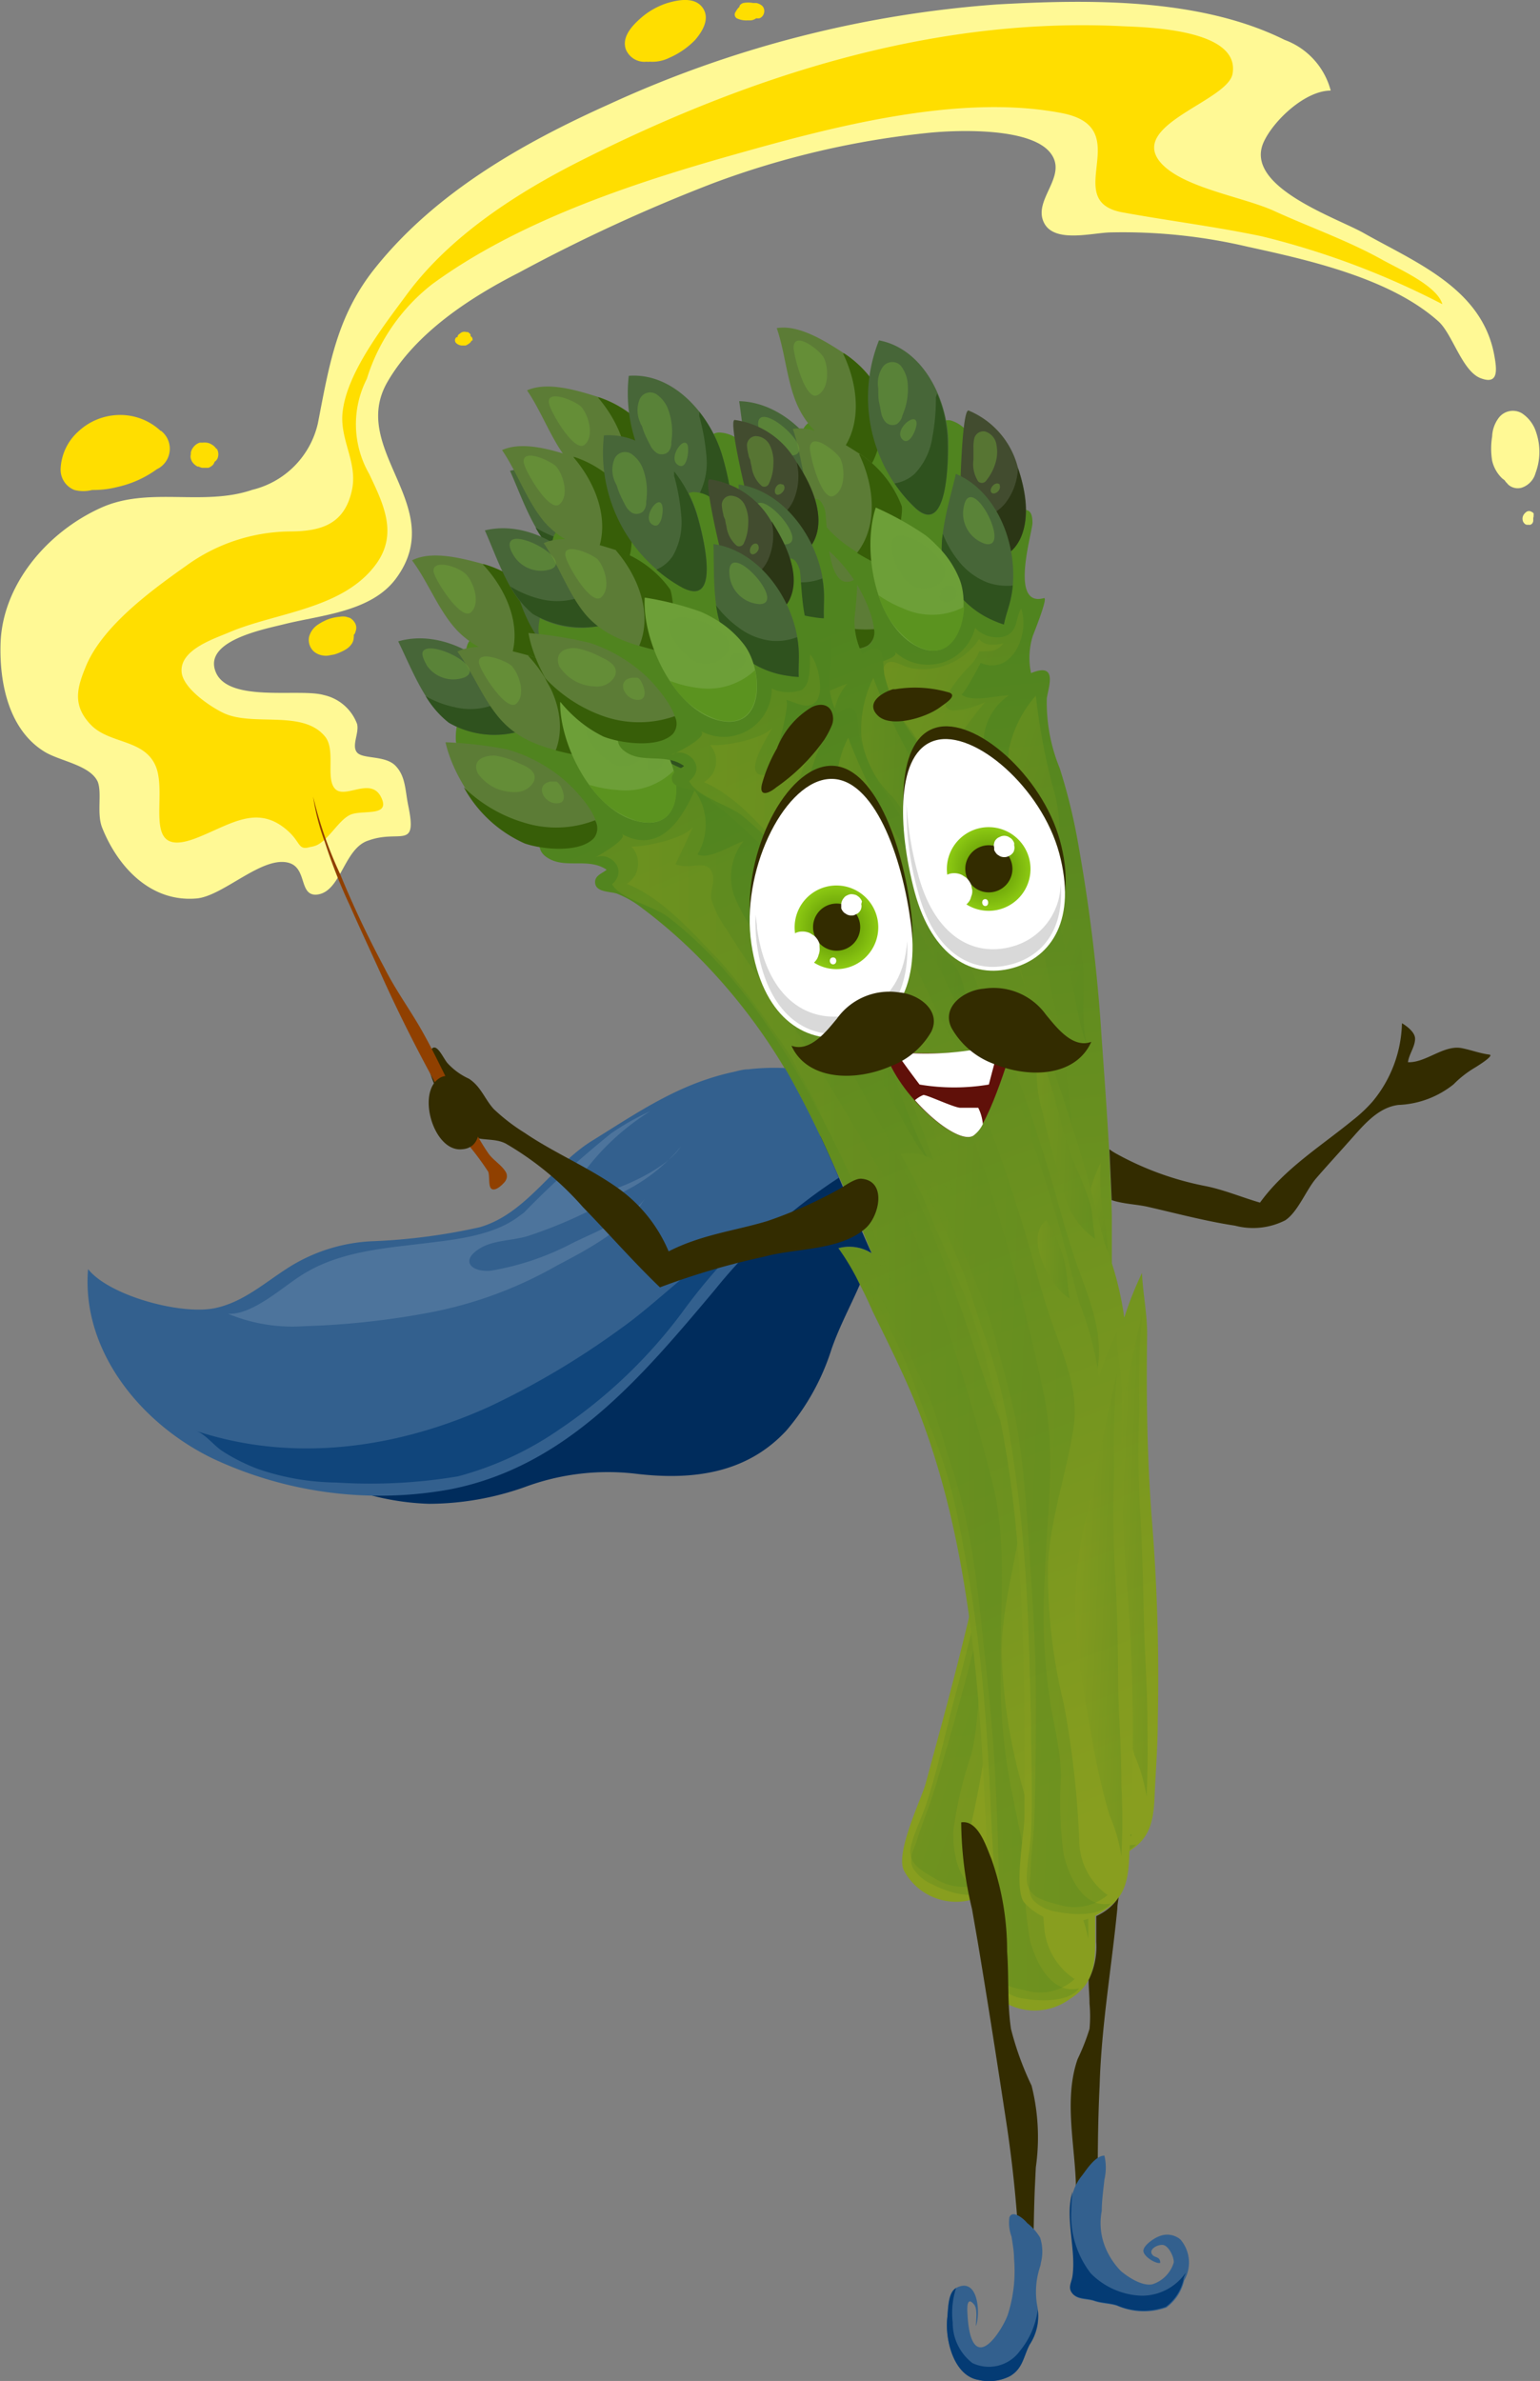 <svg xmlns="http://www.w3.org/2000/svg" xmlns:xlink="http://www.w3.org/1999/xlink" viewBox="0 0 86.9 134.31"><rect x="0" y="0" width="86.9" height="134.31" fill="#808080" stroke="none"/><defs><style>.cls-1{isolation:isolate;}.cls-2{fill:url(#Безымянный_градиент_15);}.cls-3{fill:#5c7c36;}.cls-4{fill:#476638;}.cls-5{fill:#424c2f;}.cls-19,.cls-20,.cls-25,.cls-26,.cls-31,.cls-32,.cls-6,.cls-7{mix-blend-mode:multiply;}.cls-15,.cls-16,.cls-17,.cls-19,.cls-20,.cls-21,.cls-22,.cls-23,.cls-25,.cls-26,.cls-27,.cls-28,.cls-29,.cls-31,.cls-32,.cls-33,.cls-34,.cls-35,.cls-6,.cls-7{opacity:0.3;}.cls-6{fill:url(#Безымянный_градиент_15-2);}.cls-7{fill:url(#Безымянный_градиент_15-3);}.cls-8{fill:#2f521e;}.cls-9{fill:#375e08;}.cls-10,.cls-13,.cls-15,.cls-16,.cls-17,.cls-21,.cls-22,.cls-23,.cls-27,.cls-28,.cls-29,.cls-33,.cls-34,.cls-35{mix-blend-mode:screen;}.cls-10,.cls-13{opacity:0.5;}.cls-11,.cls-13{fill:#6d9f38;}.cls-12{fill:#2b3615;}.cls-14{fill:#5b931f;}.cls-15{fill:url(#Безымянный_градиент_15-4);}.cls-16{fill:url(#Безымянный_градиент_15-5);}.cls-17{fill:url(#Безымянный_градиент_15-6);}.cls-18{fill:url(#Безымянный_градиент_15-7);}.cls-19{fill:url(#Безымянный_градиент_15-8);}.cls-20{fill:url(#Безымянный_градиент_15-9);}.cls-21{fill:url(#Безымянный_градиент_15-10);}.cls-22{fill:url(#Безымянный_градиент_15-11);}.cls-23{fill:url(#Безымянный_градиент_15-12);}.cls-24{fill:url(#Безымянный_градиент_15-13);}.cls-25{fill:url(#Безымянный_градиент_15-14);}.cls-26{fill:url(#Безымянный_градиент_15-15);}.cls-27{fill:url(#Безымянный_градиент_15-16);}.cls-28{fill:url(#Безымянный_градиент_15-17);}.cls-29{fill:url(#Безымянный_градиент_15-18);}.cls-30{fill:url(#Безымянный_градиент_15-19);}.cls-31{fill:url(#Безымянный_градиент_15-20);}.cls-32{fill:url(#Безымянный_градиент_15-21);}.cls-33{fill:url(#Безымянный_градиент_15-22);}.cls-34{fill:url(#Безымянный_градиент_15-23);}.cls-35{fill:url(#Безымянный_градиент_15-24);}.cls-36{fill:#332c00;}.cls-37{fill:#fff;}.cls-38{fill:#d9d9d9;}.cls-39{fill:url(#Безымянный_градиент_37);}.cls-40{fill:url(#Безымянный_градиент_37-2);}.cls-41{fill:#601009;}.cls-42{fill:#002c5c;}.cls-43{fill:#33608e;}.cls-44{fill:#fff995;}.cls-45{fill:#ffde00;}.cls-46{fill:#4d749c;}.cls-47{fill:#10457b;}.cls-48{fill:#904000;}.cls-49{fill:#043b74;}</style><linearGradient id="Безымянный_градиент_15" x1="408.9" y1="480.82" x2="382.91" y2="420.46" gradientTransform="translate(53.67 -188.95) rotate(17.41)" gradientUnits="userSpaceOnUse"><stop offset="0" stop-color="#889e1f"/><stop offset="1" stop-color="#50841f"/></linearGradient><linearGradient id="Безымянный_градиент_15-2" x1="379.98" y1="451.92" x2="407.16" y2="451.92" xlink:href="#Безымянный_градиент_15"/><linearGradient id="Безымянный_градиент_15-3" x1="381.27" y1="453.21" x2="407.41" y2="453.21" xlink:href="#Безымянный_градиент_15"/><linearGradient id="Безымянный_градиент_15-4" x1="404.71" y1="470.25" x2="407.91" y2="470.25" xlink:href="#Безымянный_градиент_15"/><linearGradient id="Безымянный_градиент_15-5" x1="389.37" y1="430.64" x2="398.93" y2="430.64" xlink:href="#Безымянный_градиент_15"/><linearGradient id="Безымянный_градиент_15-6" x1="401.19" y1="448.99" x2="403.71" y2="448.99" xlink:href="#Безымянный_градиент_15"/><linearGradient id="Безымянный_градиент_15-7" x1="314.97" y1="399.07" x2="288.98" y2="338.71" gradientTransform="translate(8.54 -22.61) rotate(2.33)" xlink:href="#Безымянный_градиент_15"/><linearGradient id="Безымянный_градиент_15-8" x1="286.05" y1="371.17" x2="313.23" y2="371.17" gradientTransform="translate(8.54 -22.61) rotate(2.33)" xlink:href="#Безымянный_градиент_15"/><linearGradient id="Безымянный_градиент_15-9" x1="287.95" y1="372.4" x2="313.48" y2="372.4" gradientTransform="translate(8.54 -22.61) rotate(2.33)" xlink:href="#Безымянный_градиент_15"/><linearGradient id="Безымянный_градиент_15-10" x1="310.78" y1="388.5" x2="313.98" y2="388.5" gradientTransform="translate(8.54 -22.61) rotate(2.33)" xlink:href="#Безымянный_градиент_15"/><linearGradient id="Безымянный_градиент_15-11" x1="295.45" y1="345" x2="300.57" y2="345" gradientTransform="translate(8.54 -22.61) rotate(2.33)" xlink:href="#Безымянный_градиент_15"/><linearGradient id="Безымянный_градиент_15-12" x1="306.03" y1="365.55" x2="309.78" y2="365.55" gradientTransform="translate(8.54 -22.61) rotate(2.33)" xlink:href="#Безымянный_градиент_15"/><linearGradient id="Безымянный_градиент_15-13" x1="303.57" y1="397.01" x2="277.58" y2="336.65" gradientTransform="matrix(1, 0, 0, 1, 0, 0)" xlink:href="#Безымянный_градиент_15"/><linearGradient id="Безымянный_градиент_15-14" x1="274.65" y1="369.11" x2="301.83" y2="369.11" gradientTransform="matrix(1, 0, 0, 1, 0, 0)" xlink:href="#Безымянный_градиент_15"/><linearGradient id="Безымянный_градиент_15-15" x1="276.56" y1="370.34" x2="302.09" y2="370.34" gradientTransform="matrix(1, 0, 0, 1, 0, 0)" xlink:href="#Безымянный_градиент_15"/><linearGradient id="Безымянный_градиент_15-16" x1="299.38" y1="386.44" x2="302.58" y2="386.44" gradientTransform="matrix(1, 0, 0, 1, 0, 0)" xlink:href="#Безымянный_градиент_15"/><linearGradient id="Безымянный_градиент_15-17" x1="284.05" y1="346.83" x2="293.6" y2="346.83" gradientTransform="matrix(1, 0, 0, 1, 0, 0)" xlink:href="#Безымянный_градиент_15"/><linearGradient id="Безымянный_градиент_15-18" x1="295.86" y1="365.18" x2="298.38" y2="365.18" gradientTransform="matrix(1, 0, 0, 1, 0, 0)" xlink:href="#Безымянный_градиент_15"/><linearGradient id="Безымянный_градиент_15-19" x1="313.69" y1="402.48" x2="287.7" y2="342.12" gradientTransform="translate(8.54 -22.61) rotate(2.33)" xlink:href="#Безымянный_градиент_15"/><linearGradient id="Безымянный_градиент_15-20" x1="284.77" y1="373.54" x2="311.95" y2="373.54" gradientTransform="translate(8.54 -22.61) rotate(2.33)" xlink:href="#Безымянный_градиент_15"/><linearGradient id="Безымянный_градиент_15-21" x1="286.67" y1="375.81" x2="312.2" y2="375.81" gradientTransform="translate(8.54 -22.61) rotate(2.33)" xlink:href="#Безымянный_градиент_15"/><linearGradient id="Безымянный_градиент_15-22" x1="309.5" y1="391.92" x2="312.7" y2="391.92" gradientTransform="translate(8.54 -22.61) rotate(2.33)" xlink:href="#Безымянный_градиент_15"/><linearGradient id="Безымянный_градиент_15-23" x1="294.16" y1="351.28" x2="302.19" y2="351.28" gradientTransform="translate(8.54 -22.61) rotate(2.33)" xlink:href="#Безымянный_градиент_15"/><linearGradient id="Безымянный_градиент_15-24" x1="306.55" y1="372.02" x2="308.5" y2="372.02" gradientTransform="translate(8.54 -22.61) rotate(2.33)" xlink:href="#Безымянный_градиент_15"/><radialGradient id="Безымянный_градиент_37" cx="259.75" cy="486.98" r="5.23" gradientTransform="translate(171.51 123.75) scale(0.45)" gradientUnits="userSpaceOnUse"><stop offset="0" stop-color="#508400"/><stop offset="1" stop-color="#8dca13"/></radialGradient><radialGradient id="Безымянный_градиент_37-2" cx="278.84" cy="479.67" r="5.23" xlink:href="#Безымянный_градиент_37"/></defs><g class="cls-1"><g id="Layer_1" data-name="Layer 1"><path class="cls-2" d="M293.42,391.21c2.38-8.79,5.07-18.26,4.54-27.46-.12-2.16-.51-4.3-.82-6.43a22.58,22.58,0,0,0-.76-4,2.33,2.33,0,0,1,1.71.83s0,0,0,0A95.24,95.24,0,0,0,296.59,343a32.27,32.27,0,0,0-2.89-7.82,29.2,29.2,0,0,0-2.13-3.46,5.45,5.45,0,0,0-1.11-1.23c-.29-.22-1-.41-1-.89s.6-.45.85-.58c-.75-.95-2.12-.74-2.9-1.55-.53-.55-.29-.86-.2-1.54.13-1.09-.67-1.3-1.24-2-.74-.94-.88-2.47-1.38-3.57-.2-.43-.33-.51-.16-1,.42-1.21,1.56-2,1.76-3.32s.43-2.09,2.06-1.63c1.34.37,2.33-.74,3.7-.23a6.06,6.06,0,0,0,1.51.45c.49,0,1-.47,1.45-.3,2.42.86.47,4.77,3.54,5,.64,0,1-.1,1,.76,0,.53-1.33,4.79.65,4.24.26-.06-.61,2.06-.64,2.16a4.15,4.15,0,0,0-.09,2.07c1.51-.62,1,.72.89,1.42a9.76,9.76,0,0,0,.73,3.95,32.36,32.36,0,0,1,1.06,4.37,95.22,95.22,0,0,1,1.3,10.78c.24,3.36.49,6.72.58,10.08,0,1.68,0,3.36,0,5.05a17.92,17.92,0,0,1,0,4.33,17.46,17.46,0,0,1,1.6-2.18c-.25,1.14-.31,2.35-.65,3.51-.95,3.34-1.79,6.67-2.43,10.07a110.81,110.81,0,0,1-2.64,11.08c-.4,1.37-.86,2.73-1.28,4.09s-.92,2.23-2.33,2.59a3.34,3.34,0,0,1-4-1.59C291.69,395.12,293.19,392.05,293.42,391.21Z" transform="translate(-241.19 -290.59)"/><path class="cls-3" d="M286.33,326.16c-1.78-1.33-2.77-4.57-2.57-6.71a23.42,23.42,0,0,1,3.21,1.44,8.62,8.62,0,0,1,2.6,2.71c.47.78,1.48,2.91.59,3.43S287.13,326.75,286.33,326.16Z" transform="translate(-241.19 -290.59)"/><path class="cls-4" d="M287.94,320.11a5.09,5.09,0,0,1-3.67-1.65c-1-1.36-1.12-3.6-1.37-5.24,2.76.07,5.07,2.84,5.49,5.43.08.49.08,1,.17,1.46A4.27,4.27,0,0,1,287.94,320.11Z" transform="translate(-241.19 -290.59)"/><path class="cls-3" d="M288.83,310.53a6.09,6.09,0,0,1,2.34,2.91c.15.5-.72,3.63-1.07,3.44-1.5-.82-3-1.61-3.8-3.19-.7-1.37-.77-3.13-1.28-4.59C286.29,308.88,287.83,309.88,288.83,310.53Z" transform="translate(-241.19 -290.59)"/><path class="cls-5" d="M298.62,316.94c.44,1.29.79,3,0,4.22s-1.74.92-2.51-.07a4.27,4.27,0,0,1-.73-2.87c0-.52.12-4.59.47-4.47A4.75,4.75,0,0,1,298.62,316.94Z" transform="translate(-241.19 -290.59)"/><path class="cls-6" d="M296.72,379.5a84.35,84.35,0,0,0,1.46-9.07,29.86,29.86,0,0,0,.14-5.75c-.1-1.12-.12-2.26-.2-3.38-.09-1.29-.3-2.57-.51-3.85a17.92,17.92,0,0,1-.54-2.93,2.94,2.94,0,0,1,1.38.51,15.32,15.32,0,0,0-.11-3.38,30.14,30.14,0,0,0-.31-3.43c-.81-5.34-2.11-11.12-5.26-15.63-.57-.81-2.26-1.76-2.44-2.68,1.26-.54.29-2-.6-1.69.06,0,2.34-.46,1.95-.87a2.74,2.74,0,0,0,4.53-1.34,1.74,1.74,0,0,0,1.54.51c.91-.21.71-1,1.06-1.61.51,1.45-.52,3.82-2.28,3.08-.06.1-1,1.89-1.1,1.76.53.49,2,.07,2.7.06a3.25,3.25,0,0,0-1.44,2.74c.14,2.24,1.3,4.42,2.08,6.48,1,2.76,1.32,5.72,2,8.56a66,66,0,0,1,1.14,10.13c.17,2.46,0,5,.25,7.43.17,1.91.4,3.83-.42,5.66-1,2.34-2.53,4.49-3.35,7a30.9,30.9,0,0,0-1.21,7.89,53.8,53.8,0,0,1-1.16,7.67,3.83,3.83,0,0,0,.74,3.39,2.94,2.94,0,0,1-2.76-.17c-.78-.46-1.68-.89-1.39-1.93.23-.86.64-1.64.91-2.49.64-2,1.05-4,1.59-6Q296,382.85,296.72,379.5Z" transform="translate(-241.19 -290.59)"/><path class="cls-7" d="M296.27,388a13.44,13.44,0,0,1-.28,1.6,21.66,21.66,0,0,0-1,4.25c-.05,1.24.25,3.28,1.84,3.38-.81.56-2.25.06-3-.33a2.42,2.42,0,0,1-1.13-.94c-.27-.55.08-1.08.25-1.62.28-.91.66-1.78.94-2.7.69-2.26,1.32-4.52,1.93-6.81.68-2.6,1.22-5.24,1.74-7.88.47-2.33.93-4.58,1.17-6.94.1-1.07.11-2.17.11-3.25s0-2.1,0-3.14-.19-1.75-.27-2.65a40.75,40.75,0,0,0-.68-4.1c0-.25-.51-1.38-.23-1.55s.86.57,1,.67a58.92,58.92,0,0,0-.51-7.26c-.16-1.08-.33-2.15-.47-3.23-.11-.82-.32-1.62-.45-2.44a12,12,0,0,0-.63-2.22,37.63,37.63,0,0,0-1.8-5,33.28,33.28,0,0,0-2.07-3.86c-.62-.93-2-2.13-1.79-3.34s.9-.56,1.61-.37a3.8,3.8,0,0,0,3.89-1.63c.3.4.93.35,1.36.24-.35.52-.82.44-1.36.46-.21.61-.63.87-1,1.33s-1.51,1.79-.51,2a4.41,4.41,0,0,0,1.87-.49,18.36,18.36,0,0,0-1.28,1.66c-.41.7-.13,1.23.13,1.94a42,42,0,0,1,1.21,4.25c.32,1.32.79,2.56,1.11,3.88.57,2.37,1.18,4.72,1.69,7.11a30.43,30.43,0,0,1,1,5.19,123.57,123.57,0,0,1,0,14.53c-.24,3.43-1.67,6.6-2.64,9.86a32.67,32.67,0,0,0-1.56,7.38C296.39,386.69,296.35,387.35,296.27,388Z" transform="translate(-241.19 -290.59)"/><path class="cls-8" d="M288.39,318.65a7,7,0,0,0-.18-.76,3.3,3.3,0,0,1-1.39.37,3.77,3.77,0,0,1-2-.54,5.88,5.88,0,0,1-1.37-1.08,5.3,5.3,0,0,0,.81,1.82,5.09,5.09,0,0,0,3.67,1.65,4.27,4.27,0,0,0,.62,0C288.47,319.63,288.47,319.14,288.39,318.65Z" transform="translate(-241.19 -290.59)"/><path class="cls-9" d="M291.17,313.44a6.09,6.09,0,0,0-2.34-2.91l-.07,0c.89,1.84,1.07,4.06-.11,5.56.47.29,1,.56,1.45.83S291.32,313.94,291.17,313.44Z" transform="translate(-241.19 -290.59)"/><path class="cls-3" d="M289.73,316.21a6.11,6.11,0,0,1,2.34,2.92c.15.49-.72,3.62-1.07,3.43-1.5-.82-3-1.6-3.8-3.19-.7-1.37-.76-3.13-1.27-4.58C287.2,314.56,288.73,315.57,289.73,316.21Z" transform="translate(-241.19 -290.59)"/><path class="cls-9" d="M292.07,319.13a6.11,6.11,0,0,0-2.34-2.92l-.06,0c.88,1.84,1.06,4.06-.12,5.57.47.29,1,.55,1.45.82S292.22,319.62,292.07,319.13Z" transform="translate(-241.19 -290.59)"/><g class="cls-10"><path class="cls-11" d="M287,315.56a.42.42,0,0,0-.11.3c0,.45.66,3.05,1.35,2.7s.62-1.61.36-2.12C288.42,316.13,287.34,315.23,287,315.56Z" transform="translate(-241.19 -290.59)"/></g><path class="cls-12" d="M298.63,317a3.42,3.42,0,0,1-.64,1.88,2.19,2.19,0,0,1-1.93.91,2.45,2.45,0,0,1-.55-.13,3,3,0,0,0,.63,1.46c.77,1,1.81,1.23,2.51.07S299.06,318.26,298.63,317Z" transform="translate(-241.19 -290.59)"/><path class="cls-9" d="M286.65,325.07a8.41,8.41,0,0,1-2.65-3,7.42,7.42,0,0,0,2.33,4.06c.8.59,2.81,1.47,3.83.87a.91.91,0,0,0,.35-.92A6.08,6.08,0,0,1,286.65,325.07Z" transform="translate(-241.19 -290.59)"/><path class="cls-4" d="M293.05,319.43a2.53,2.53,0,0,1-.26-.22,8.66,8.66,0,0,1-2-9.42c2.48.47,3.81,3.26,3.91,5.57C294.71,316.38,294.7,320.59,293.05,319.43Z" transform="translate(-241.19 -290.59)"/><path class="cls-8" d="M294.66,315.36a7.21,7.21,0,0,0-.59-2.57L294,313a11.44,11.44,0,0,1-.2,2.26,3.76,3.76,0,0,1-1,2.06,2.17,2.17,0,0,1-1.13.54,7.9,7.9,0,0,0,1.12,1.33,2.53,2.53,0,0,0,.26.22C294.7,320.59,294.71,316.38,294.66,315.36Z" transform="translate(-241.19 -290.59)"/><g class="cls-10"><path class="cls-11" d="M284.08,314.18c-.13.12-.16.38,0,.85a1.82,1.82,0,0,0,1.85,1.25C287.22,316.08,284.67,313.67,284.08,314.18Z" transform="translate(-241.19 -290.59)"/></g><g class="cls-10"><path class="cls-11" d="M286.08,309.87a.46.46,0,0,0-.11.3c0,.46.66,3.06,1.35,2.71s.62-1.62.35-2.12C287.52,310.45,286.44,309.55,286.08,309.87Z" transform="translate(-241.19 -290.59)"/></g><path class="cls-13" d="M292.41,312.21a1.85,1.85,0,0,0-.4-1,.66.66,0,0,0-1,.07,1.64,1.64,0,0,0-.26,1.22c0,.08,0,.15,0,.23s0,.38.05.58.07.37.11.55a1.12,1.12,0,0,0,.26.55.55.55,0,0,0,.63.1.78.78,0,0,0,.31-.48A3.71,3.71,0,0,0,292.41,312.21Z" transform="translate(-241.19 -290.59)"/><path class="cls-13" d="M292.91,314.44c-.05-.63-1.25.36-.84.89S292.94,314.77,292.91,314.44Z" transform="translate(-241.19 -290.59)"/><path class="cls-4" d="M297.26,325.59a5.16,5.16,0,0,1-2.8-2.9c-.42-1.64.3-3.76.67-5.37,2.54,1.08,3.66,4.51,3.09,7.07-.11.49-.29.94-.38,1.42A5.24,5.24,0,0,1,297.26,325.59Z" transform="translate(-241.19 -290.59)"/><path class="cls-8" d="M298.22,324.39a6.5,6.5,0,0,0,.12-.77,3.34,3.34,0,0,1-1.43-.17,3.89,3.89,0,0,1-1.65-1.24,5.78,5.78,0,0,1-.87-1.51,5.49,5.49,0,0,0,.07,2,5.16,5.16,0,0,0,2.8,2.9,5.24,5.24,0,0,0,.58.22C297.93,325.33,298.11,324.88,298.22,324.39Z" transform="translate(-241.19 -290.59)"/><g class="cls-10"><path class="cls-11" d="M295.88,318.65c-.17.05-.29.29-.34.77a1.8,1.8,0,0,0,1.25,1.85C298.09,321.57,296.61,318.39,295.88,318.65Z" transform="translate(-241.19 -290.59)"/></g><path class="cls-13" d="M297.42,315.69a.92.92,0,0,0-.64-.76.53.53,0,0,0-.61.38,2,2,0,0,0-.05.55c0,.1,0,.2,0,.3s0,.24,0,.36a1.8,1.8,0,0,0,.27,1.23.3.3,0,0,0,.41,0,2.89,2.89,0,0,0,.55-1A2.13,2.13,0,0,0,297.42,315.69Z" transform="translate(-241.19 -290.59)"/><path class="cls-13" d="M297.6,318.15a.24.24,0,0,0,0-.18.1.1,0,0,0,0-.05c-.21-.2-.56.16-.5.39S297.54,318.4,297.6,318.15Z" transform="translate(-241.19 -290.59)"/><path class="cls-13" d="M287.38,321.85a4.66,4.66,0,0,0-1.22-.86c-.62-.24-1.29-.11-1.19.67a2.44,2.44,0,0,0,1.64,1.63,1.15,1.15,0,0,0,1.18-.18C288.25,322.67,287.77,322.17,287.38,321.85Z" transform="translate(-241.19 -290.59)"/><path class="cls-13" d="M289.21,323.87a.76.76,0,0,0-.15-.38l0-.05h0l0,0,0,0-.06,0-.07,0h-.06c-.88-.09-.73,1-.12,1.25S289.28,324.29,289.21,323.87Z" transform="translate(-241.19 -290.59)"/><path class="cls-11" d="M294.06,321.37a5.49,5.49,0,0,1,1.27,1.88c.69,1.7-.13,5.17-2.6,3.69-2.2-1.33-2.89-5.42-2.12-7.72a17.7,17.7,0,0,1,2.8,1.56A6.07,6.07,0,0,1,294.06,321.37Z" transform="translate(-241.19 -290.59)"/><path class="cls-14" d="M292.15,324.91a6.61,6.61,0,0,1-1.38-.74,5,5,0,0,0,2,2.77c1.82,1.09,2.75-.51,2.83-2.12A3.89,3.89,0,0,1,292.15,324.91Z" transform="translate(-241.19 -290.59)"/><path class="cls-13" d="M294.48,322.59a3.7,3.7,0,0,0-2.08-1.72c-1.73-.56-.6,2.34.29,2.77a1.51,1.51,0,0,0,1.55-.15A.85.85,0,0,0,294.48,322.59Z" transform="translate(-241.19 -290.59)"/><path class="cls-13" d="M295.17,324.05a.24.24,0,0,0,0-.12.19.19,0,0,0,0-.08.41.41,0,0,0-.07-.11.5.5,0,0,0-.12-.08h0l-.1,0h-.14l-.14,0h-.06l-.13.07-.11.09a.47.47,0,0,0-.06.09.2.2,0,0,0,0,.08v.09h0a.28.28,0,0,0,0,.09.22.22,0,0,0,0,.22.18.18,0,0,0,.06.09.39.39,0,0,0,.14.08h.13l.13,0a1,1,0,0,0,.18-.06.74.74,0,0,0,.17-.12.48.48,0,0,0,.09-.11l.08-.1Z" transform="translate(-241.19 -290.59)"/><path class="cls-15" d="M301.85,379.59c.42-2,.91-4,1.52-5.9a44.41,44.41,0,0,1,1.57-5.22c-1.31,2.38-2.44,4.86-3.73,7.24a21.37,21.37,0,0,0-2.43,7.13c-.22,1.65-.39,3.3-.52,5a38.12,38.12,0,0,0-.17,4.53,9.82,9.82,0,0,1,.05,2.42c.39-1.27.74-2.53,1.07-3.82.43-1.69.79-3.41,1.19-5.11C300.9,383.71,301.41,381.7,301.85,379.59Z" transform="translate(-241.19 -290.59)"/><path class="cls-16" d="M299.64,329.83a6.65,6.65,0,0,0-1.51,3,5.63,5.63,0,0,0,.8,3.72,42.83,42.83,0,0,1,2.36,7.54c.52,2,.62,4.13,1.43,6-.68-1.57-.25-3.71-.44-5.38-.18-1.48-1-2.48-1.51-3.83-.35-1,.08-2,.18-3a8,8,0,0,0-.27-2.61A35,35,0,0,1,299.64,329.83Z" transform="translate(-241.19 -290.59)"/><path class="cls-17" d="M303.49,363.65c-.05,0,.22-1.6.23-1.79a18.19,18.19,0,0,0-.15-2.09,12.57,12.57,0,0,1-.26-3.61,8.22,8.22,0,0,0-.84,4.31C302.57,361.44,302.74,363,303.49,363.65Z" transform="translate(-241.19 -290.59)"/><path class="cls-18" d="M300.43,389.72c0-9.11.15-19-2.76-27.7-.68-2-1.61-4-2.46-6a23.23,23.23,0,0,0-1.78-3.69,2.31,2.31,0,0,1,1.86.36s0,0,0,0a95,95,0,0,0-4.34-10.37,32.43,32.43,0,0,0-4.82-6.81,30,30,0,0,0-3-2.79,5.9,5.9,0,0,0-1.39-.9c-.34-.13-1.12-.12-1.2-.59s.47-.59.68-.78c-1-.72-2.25-.16-3.21-.74-.66-.4-.5-.76-.6-1.44-.15-1.09-1-1.08-1.72-1.63-1-.71-1.49-2.15-2.26-3.08-.31-.37-.45-.41-.42-.95.09-1.28,1-2.28.83-3.66s-.13-2.13,1.58-2.12c1.38,0,2.05-1.31,3.51-1.18a6,6,0,0,0,1.58,0c.47-.12.79-.7,1.32-.66,2.55.2,1.69,4.49,4.7,3.87.63-.13.91-.35,1.2.46.18.5,0,5,1.74,3.93.22-.13-.06,2.14-.06,2.25a4.07,4.07,0,0,0,.45,2c1.29-1,1.13.44,1.23,1.14a9.7,9.7,0,0,0,1.73,3.62,33.36,33.36,0,0,1,2.16,3.94,96.43,96.43,0,0,1,4.06,10.08c1.11,3.18,2.22,6.35,3.19,9.58.48,1.61.85,3.25,1.3,4.87a18.11,18.11,0,0,1,1.1,4.19,19.63,19.63,0,0,1,1-2.52c.05,1.17.31,2.35.29,3.56-.05,3.47,0,6.91.27,10.36a110.74,110.74,0,0,1,.33,11.38c0,1.43-.12,2.86-.18,4.28s-.3,2.4-1.56,3.11a3.35,3.35,0,0,1-4.32-.49C299.77,393.94,300.42,390.59,300.43,389.72Z" transform="translate(-241.19 -290.59)"/><path class="cls-3" d="M276.66,328.75c-2.06-.83-3.86-3.69-4.23-5.81a23.2,23.2,0,0,1,3.48.56,8.56,8.56,0,0,1,3.22,1.93c.65.64,2.18,2.42,1.45,3.16S277.59,329.11,276.66,328.75Z" transform="translate(-241.19 -290.59)"/><path class="cls-4" d="M276.65,322.49a5.14,5.14,0,0,1-4-.64c-1.32-1.05-2-3.19-2.68-4.7,2.68-.66,5.63,1.42,6.71,3.81.2.46.33.93.54,1.36A3.66,3.66,0,0,1,276.65,322.49Z" transform="translate(-241.19 -290.59)"/><path class="cls-3" d="M275,313a6.11,6.11,0,0,1,3,2.2c.27.44.25,3.69-.15,3.6-1.66-.4-3.3-.77-4.49-2.1-1-1.14-1.56-2.82-2.43-4.09C272.13,312.08,273.87,312.65,275,313Z" transform="translate(-241.19 -290.59)"/><path class="cls-5" d="M286.13,316.65c.76,1.13,1.53,2.67,1.13,4.07s-1.45,1.34-2.45.58a4.24,4.24,0,0,1-1.44-2.58c-.14-.5-1.08-4.46-.72-4.44A4.73,4.73,0,0,1,286.13,316.65Z" transform="translate(-241.19 -290.59)"/><path class="cls-19" d="M300.57,377.55a82.54,82.54,0,0,0-.95-9.14,29.7,29.7,0,0,0-1.36-5.58c-.39-1.06-.71-2.15-1.07-3.21-.43-1.22-1-2.41-1.5-3.59a18.33,18.33,0,0,1-1.28-2.69,3,3,0,0,1,1.47.13,16.26,16.26,0,0,0-1-3.23A34,34,0,0,0,293.7,347c-2.17-4.94-4.93-10.18-9.15-13.71-.76-.64-2.64-1.12-3.05-2,1.08-.85-.23-2-1-1.48.06,0,2.14-1.05,1.66-1.34,2.08,1.29,3.46-.69,4.22-2.29a3.28,3.28,0,0,1,0,3.63c.64.33,1.93-.44,2.62-.65a3.26,3.26,0,0,0-.67,3c.71,2.13,2.41,3.94,3.69,5.72,1.71,2.4,2.76,5.18,4.13,7.75a66.69,66.69,0,0,1,3.74,9.48c.8,2.34,1.33,4.8,2.17,7.11.66,1.8,1.38,3.6,1.07,5.58-.39,2.53-1.28,5-1.43,7.59a30.74,30.74,0,0,0,.89,7.93,55.49,55.49,0,0,1,.88,7.71,3.8,3.8,0,0,0,1.59,3.08,2.92,2.92,0,0,1-2.71.56c-.88-.24-1.85-.42-1.85-1.51,0-.88.2-1.75.24-2.64.1-2.08,0-4.1,0-6.18C300.73,382.12,300.69,379.83,300.57,377.55Z" transform="translate(-241.19 -290.59)"/><path class="cls-20" d="M302.35,385.88c.07.52.12,1.05.14,1.62a22.7,22.7,0,0,0,.15,4.36c.28,1.2,1.09,3.1,2.65,2.78-.63.75-2.15.64-3,.47a2.45,2.45,0,0,1-1.33-.62c-.41-.46-.2-1.07-.18-1.63,0-.95.17-1.89.2-2.85.08-2.36.11-4.71.09-7.08,0-2.68-.18-5.37-.36-8.06-.15-2.37-.3-4.66-.68-7-.18-1.07-.46-2.13-.74-3.17s-.51-2-.81-3-.64-1.64-1-2.48c-.48-1.29-1.12-2.55-1.72-3.78-.11-.23-.86-1.2-.63-1.44s1,.33,1.17.38a58.32,58.32,0,0,0-2.39-6.88c-.43-1-.87-2-1.29-3-.32-.77-.73-1.49-1.07-2.24a11.3,11.3,0,0,0-1.19-2,37.11,37.11,0,0,0-3-4.32c-1.43-1.6-3.07-3.7-5.07-4.56a1.37,1.37,0,0,0,.35-2.09c.9.07,3-.36,3.53-1-.37.68-.71,1.41-1.13,2.07.9.4,1.91-.33,2.09.75.07.41-.21.89-.13,1.35a6.18,6.18,0,0,0,.81,1.75c1.27,2.32,2.91,4.39,4.18,6.7,1.16,2.14,2.36,4.26,3.48,6.43a30.65,30.65,0,0,1,2.29,4.76,125.64,125.64,0,0,1,3.77,14c.65,3.38.1,6.81,0,10.21a32.75,32.75,0,0,0,.41,7.53C302.12,384.58,302.25,385.22,302.35,385.88Z" transform="translate(-241.19 -290.59)"/><path class="cls-8" d="M276.7,321a7.87,7.87,0,0,0-.38-.69,3.29,3.29,0,0,1-1.24.73,3.89,3.89,0,0,1-2.06,0,5.85,5.85,0,0,1-1.61-.69,5.42,5.42,0,0,0,1.26,1.55,5.14,5.14,0,0,0,4,.64,3.66,3.66,0,0,0,.59-.17C277,321.89,276.9,321.42,276.7,321Z" transform="translate(-241.19 -290.59)"/><path class="cls-9" d="M278,315.21a6.11,6.11,0,0,0-3-2.2l-.07,0c1.33,1.55,2.08,3.65,1.34,5.41.52.16,1.06.28,1.6.42S278.3,315.65,278,315.21Z" transform="translate(-241.19 -290.59)"/><path class="cls-3" d="M277.36,318.26a6.07,6.07,0,0,1,3,2.21c.27.43.25,3.68-.15,3.59-1.66-.4-3.3-.77-4.49-2.09-1-1.14-1.56-2.83-2.43-4.1C274.48,317.33,276.22,317.9,277.36,318.26Z" transform="translate(-241.19 -290.59)"/><path class="cls-9" d="M280.38,320.47a6.07,6.07,0,0,0-3-2.21l-.07,0c1.33,1.54,2.08,3.64,1.33,5.4.53.16,1.07.29,1.61.42S280.65,320.9,280.38,320.47Z" transform="translate(-241.19 -290.59)"/><g class="cls-10"><path class="cls-11" d="M274.54,318.34a.41.41,0,0,0,0,.32c.09.44,1.43,2.78,2,2.26s.18-1.72-.21-2.14C276.07,318.52,274.79,317.94,274.54,318.34Z" transform="translate(-241.19 -290.59)"/></g><path class="cls-12" d="M286.15,316.68a3.42,3.42,0,0,1-.13,2,2.15,2.15,0,0,1-1.63,1.37,1.82,1.82,0,0,1-.57,0,3.18,3.18,0,0,0,1,1.25c1,.76,2.07.72,2.45-.58S286.9,317.81,286.15,316.68Z" transform="translate(-241.19 -290.59)"/><path class="cls-9" d="M276.69,327.61a8.22,8.22,0,0,1-3.33-2.18,7.4,7.4,0,0,0,3.3,3.32c.93.36,3.09.69,3.93-.15a.91.91,0,0,0,.09-1A6.07,6.07,0,0,1,276.69,327.61Z" transform="translate(-241.19 -290.59)"/><path class="cls-4" d="M281.4,320.5a2.73,2.73,0,0,1-.31-.14,8.68,8.68,0,0,1-4.42-8.57c2.52-.19,4.53,2.16,5.23,4.36C282.21,317.13,283.29,321.2,281.4,320.5Z" transform="translate(-241.19 -290.59)"/><path class="cls-8" d="M281.9,316.15a7.44,7.44,0,0,0-1.25-2.33c0,.08,0,.17,0,.25a12,12,0,0,1,.4,2.22,3.85,3.85,0,0,1-.45,2.26,2.07,2.07,0,0,1-.95.81,8.34,8.34,0,0,0,1.43,1,2.73,2.73,0,0,0,.31.14C283.29,321.2,282.21,317.13,281.9,316.15Z" transform="translate(-241.19 -290.59)"/><g class="cls-10"><path class="cls-11" d="M271.37,317.77c-.09.14-.05.4.2.82a1.81,1.81,0,0,0,2.11.74C274.9,318.78,271.81,317.13,271.37,317.77Z" transform="translate(-241.19 -290.59)"/></g><g class="cls-10"><path class="cls-11" d="M272.19,313.09a.4.4,0,0,0,0,.32c.09.44,1.43,2.77,2,2.26s.18-1.72-.21-2.14C273.72,313.27,272.45,312.68,272.19,313.09Z" transform="translate(-241.19 -290.59)"/></g><path class="cls-13" d="M278.9,313.7a1.8,1.8,0,0,0-.64-.85.65.65,0,0,0-1,.33,1.64,1.64,0,0,0,.06,1.25c0,.07.07.14.1.2a3.62,3.62,0,0,0,.2.55c.08.17.16.34.25.5a1.12,1.12,0,0,0,.39.47.56.56,0,0,0,.64-.07.76.76,0,0,0,.17-.54A3.7,3.7,0,0,0,278.9,313.7Z" transform="translate(-241.19 -290.59)"/><path class="cls-13" d="M280,315.72c-.21-.6-1.12.68-.58,1.08S280.08,316,280,315.72Z" transform="translate(-241.19 -290.59)"/><path class="cls-4" d="M287.07,325.35a5.13,5.13,0,0,1-3.46-2.07c-.83-1.47-.69-3.71-.74-5.36,2.73.39,4.7,3.41,4.81,6,0,.5,0,1,0,1.47A4.57,4.57,0,0,1,287.07,325.35Z" transform="translate(-241.19 -290.59)"/><path class="cls-8" d="M287.68,324a5.33,5.33,0,0,0-.09-.78,3.21,3.21,0,0,1-1.42.21,3.77,3.77,0,0,1-1.91-.77,6,6,0,0,1-1.24-1.23,5.49,5.49,0,0,0,.59,1.9,5.13,5.13,0,0,0,3.46,2.07,4.57,4.57,0,0,0,.61.07C287.65,324.93,287.71,324.45,287.68,324Z" transform="translate(-241.19 -290.59)"/><g class="cls-10"><path class="cls-11" d="M283.93,319c-.15.1-.21.36-.13.84a1.82,1.82,0,0,0,1.69,1.46C286.82,321.26,284.57,318.57,283.93,319Z" transform="translate(-241.19 -290.59)"/></g><path class="cls-13" d="M284.65,315.75a.91.91,0,0,0-.82-.56.52.52,0,0,0-.49.52,2.63,2.63,0,0,0,.09.55c0,.09.06.19.1.29a2.17,2.17,0,0,0,.07.35,1.73,1.73,0,0,0,.58,1.11.28.28,0,0,0,.39-.12,2.56,2.56,0,0,0,.26-1.12A2.1,2.1,0,0,0,284.65,315.75Z" transform="translate(-241.19 -290.59)"/><path class="cls-13" d="M285.46,318.09a.25.25,0,0,0-.08-.17l-.05,0c-.26-.14-.51.3-.38.51S285.47,318.34,285.46,318.09Z" transform="translate(-241.19 -290.59)"/><path class="cls-13" d="M276.55,324.31a4.94,4.94,0,0,0-1.39-.51c-.66-.07-1.28.23-1,1a2.45,2.45,0,0,0,2,1.15,1.16,1.16,0,0,0,1.09-.48C277.61,324.88,277,324.52,276.55,324.31Z" transform="translate(-241.19 -290.59)"/><path class="cls-13" d="M278.85,325.79a.71.71,0,0,0-.25-.33l-.05,0h0l-.05,0,0,0h-.2c-.87.14-.45,1.13.21,1.24S279,326.18,278.85,325.79Z" transform="translate(-241.19 -290.59)"/><path class="cls-11" d="M282.88,322.11a5.81,5.81,0,0,1,1.72,1.48c1.11,1.47,1.21,5-1.55,4.25-2.47-.71-4.2-4.48-4.06-6.9a18.44,18.44,0,0,1,3.11.77A7.16,7.16,0,0,1,282.88,322.11Z" transform="translate(-241.19 -290.59)"/><path class="cls-14" d="M282,326a6.53,6.53,0,0,1-1.53-.36,5,5,0,0,0,2.62,2.17c2,.58,2.51-1.21,2.18-2.78A4,4,0,0,1,282,326Z" transform="translate(-241.19 -290.59)"/><path class="cls-13" d="M283.6,323.18a3.7,3.7,0,0,0-2.45-1.12c-1.82-.09,0,2.42,1,2.6a1.48,1.48,0,0,0,1.45-.55A.85.85,0,0,0,283.6,323.18Z" transform="translate(-241.19 -290.59)"/><path class="cls-13" d="M284.65,324.41a.27.27,0,0,0,0-.12.25.25,0,0,0,0-.07.39.39,0,0,0-.1-.08.35.35,0,0,0-.13-.05h-.14l-.13,0-.14,0-.05,0-.1.1a.5.5,0,0,0-.08.12l0,.1a.28.28,0,0,0,0,.09l0,.09h0a.32.32,0,0,0,0,.09.2.2,0,0,0,0,.11.26.26,0,0,0,.05.09.23.23,0,0,0,.09.08.27.27,0,0,0,.15,0l.13,0,.12-.05a.91.91,0,0,0,.16-.11.93.93,0,0,0,.13-.15.35.35,0,0,0,.06-.14.37.37,0,0,0,.05-.11S284.65,324.44,284.65,324.41Z" transform="translate(-241.19 -290.59)"/><path class="cls-21" d="M305.55,376.3a58.92,58.92,0,0,1-.07-6.09,46.93,46.93,0,0,1,.15-5.45c-.64,2.64-1.09,5.33-1.72,8a21.62,21.62,0,0,0-.48,7.52q.33,2.47.78,4.92a39.1,39.1,0,0,0,1,4.41,9.39,9.39,0,0,1,.68,2.33c.06-1.33.07-2.64.05-4,0-1.75-.12-3.5-.18-5.25C305.7,380.53,305.67,378.45,305.55,376.3Z" transform="translate(-241.19 -290.59)"/><path class="cls-22" d="M290.47,328.83a6.49,6.49,0,0,0-.67,3.31,5.64,5.64,0,0,0,1.74,3.38c1,1.19,1.8,3.25,3.07,4.15-.07-.05-.08-1.29-.12-1.47-.1-.56-.28-1.11-.38-1.67a9,9,0,0,0-1.2-2.65A34.48,34.48,0,0,1,290.47,328.83Z" transform="translate(-241.19 -290.59)"/><path class="cls-23" d="M303,360.48c-.06,0-.19-1.59-.24-1.78-.3-1.16-.88-2.2-1.26-3.32-.44-1.33-.7-2.72-1.17-4.05a4.53,4.53,0,0,0-.57-1.45,8.29,8.29,0,0,0,.29,3.56c.29,1.43.73,2.83,1.13,4.23A4.34,4.34,0,0,0,303,360.48Z" transform="translate(-241.19 -290.59)"/><path class="cls-24" d="M297,398c-.35-9.1-.62-19-3.88-27.56-.76-2-1.77-4-2.7-5.9A22.86,22.86,0,0,0,288.5,361a2.38,2.38,0,0,1,1.88.29h0a98.32,98.32,0,0,0-4.77-10.19,32.57,32.57,0,0,0-5.09-6.6,29,29,0,0,0-3.08-2.67A5.66,5.66,0,0,0,276,341c-.34-.12-1.13-.07-1.22-.55s.44-.6.64-.8c-1-.68-2.25-.07-3.23-.61-.67-.37-.53-.74-.66-1.41-.2-1.08-1-1-1.78-1.56-1-.68-1.58-2.09-2.39-3-.32-.36-.47-.39-.45-.93,0-1.28.91-2.32.68-3.69s-.22-2.13,1.48-2.18c1.39-.05,2-1.4,3.46-1.32a6,6,0,0,0,1.58,0c.47-.13.77-.73,1.3-.71,2.55.1,1.87,4.41,4.85,3.67.62-.16.9-.38,1.22.41.2.5.17,5,1.9,3.86.22-.14,0,2.14,0,2.25a4.15,4.15,0,0,0,.53,2c1.25-1.05,1.15.39,1.28,1.09a9.79,9.79,0,0,0,1.87,3.55,34.86,34.86,0,0,1,2.33,3.85,96.6,96.6,0,0,1,4.46,9.9c1.23,3.13,2.48,6.26,3.57,9.44.55,1.6,1,3.22,1.5,4.82a17.88,17.88,0,0,1,1.28,4.14,17.14,17.14,0,0,1,.87-2.56c.1,1.17.4,2.34.44,3.55.09,3.47.28,6.9.69,10.33a113.67,113.67,0,0,1,.79,11.37c0,1.42,0,2.85,0,4.28s-.21,2.41-1.44,3.17a3.35,3.35,0,0,1-4.33-.32C296.54,402.28,297.05,398.91,297,398Z" transform="translate(-241.19 -290.59)"/><path class="cls-3" d="M270.79,338.08c-2.09-.73-4-3.53-4.46-5.62a22.75,22.75,0,0,1,3.5.41,8.56,8.56,0,0,1,3.29,1.8c.68.61,2.29,2.33,1.59,3.1S271.73,338.41,270.79,338.08Z" transform="translate(-241.19 -290.59)"/><path class="cls-4" d="M270.53,331.84a5.16,5.16,0,0,1-4-.48c-1.36-1-2.14-3.11-2.87-4.59,2.65-.77,5.68,1.19,6.86,3.54.22.44.37.91.6,1.33A4.94,4.94,0,0,1,270.53,331.84Z" transform="translate(-241.19 -290.59)"/><path class="cls-3" d="M268.51,322.42a6.12,6.12,0,0,1,3.1,2.09c.29.42.4,3.67,0,3.59-1.68-.33-3.33-.63-4.58-1.9-1.07-1.1-1.66-2.76-2.59-4C265.59,321.61,267.35,322.11,268.51,322.42Z" transform="translate(-241.19 -290.59)"/><path class="cls-5" d="M279.77,325.61c.8,1.1,1.63,2.6,1.28,4s-1.39,1.4-2.41.69a4.27,4.27,0,0,1-1.55-2.53c-.17-.49-1.26-4.41-.9-4.4A4.77,4.77,0,0,1,279.77,325.61Z" transform="translate(-241.19 -290.59)"/><path class="cls-25" d="M296.67,385.87a87.28,87.28,0,0,0-1.32-9.09,29.73,29.73,0,0,0-1.59-5.52c-.43-1-.79-2.12-1.2-3.17s-1.05-2.36-1.64-3.52a17.58,17.58,0,0,1-1.39-2.64A3.06,3.06,0,0,1,291,362a16.36,16.36,0,0,0-1.12-3.19c-.39-1.07-.82-2.14-1.32-3.18-2.37-4.85-5.34-10-9.7-13.33-.78-.6-2.68-1-3.13-1.83,1-.89-.31-2-1.08-1.43.06-.05,2.1-1.14,1.61-1.42,2.13,1.21,3.43-.83,4.12-2.45a3.29,3.29,0,0,1,.17,3.62c.66.31,1.91-.52,2.59-.75a3.28,3.28,0,0,0-.55,3c.8,2.1,2.57,3.83,3.92,5.57,1.81,2.32,3,5.06,4.45,7.57a66.81,66.81,0,0,1,4.12,9.32c.9,2.31,1.53,4.75,2.46,7,.73,1.77,1.52,3.54,1.3,5.53-.29,2.54-1.08,5-1.13,7.64a30.61,30.61,0,0,0,1.22,7.89,55.07,55.07,0,0,1,1.18,7.67,3.83,3.83,0,0,0,1.72,3,2.89,2.89,0,0,1-2.69.66c-.88-.2-1.86-.34-1.9-1.42,0-.89.13-1.76.13-2.65,0-2.08-.19-4.1-.27-6.18C297,390.43,296.88,388.15,296.67,385.87Z" transform="translate(-241.19 -290.59)"/><path class="cls-26" d="M298.79,394.12a13.53,13.53,0,0,1,.2,1.62,22.49,22.49,0,0,0,.33,4.34c.32,1.2,1.22,3.06,2.77,2.67-.61.78-2.13.74-3,.6a2.47,2.47,0,0,1-1.36-.56c-.43-.45-.25-1.06-.25-1.62,0-1,.1-1.9.09-2.86,0-2.36-.09-4.71-.2-7.08-.12-2.68-.4-5.36-.69-8-.25-2.36-.49-4.65-1-7a31.56,31.56,0,0,0-.86-3.13c-.32-1-.6-2-.94-3s-.71-1.62-1.05-2.45a41.37,41.37,0,0,0-1.87-3.7c-.12-.23-.9-1.17-.69-1.41s1,.28,1.18.33a54.78,54.78,0,0,0-2.66-6.78c-.47-1-1-1.95-1.41-2.94-.35-.75-.79-1.45-1.16-2.2A11.82,11.82,0,0,0,285,349a38.35,38.35,0,0,0-3.19-4.2c-1.49-1.53-3.23-3.56-5.25-4.35a1.37,1.37,0,0,0,.26-2.1c.9,0,3-.47,3.48-1.12-.33.7-.65,1.43-1,2.11.92.37,1.9-.41,2.12.66.09.42-.18.9-.08,1.36a5.94,5.94,0,0,0,.89,1.71c1.36,2.27,3.08,4.27,4.44,6.54,1.25,2.09,2.54,4.15,3.74,6.28a30.59,30.59,0,0,1,2.49,4.66,128.1,128.1,0,0,1,4.34,13.87c.79,3.34.37,6.79.42,10.19a32.79,32.79,0,0,0,.72,7.52C298.51,392.84,298.66,393.47,298.79,394.12Z" transform="translate(-241.19 -290.59)"/><path class="cls-8" d="M270.51,330.31a5.25,5.25,0,0,0-.4-.68,3.26,3.26,0,0,1-1.21.77,3.7,3.7,0,0,1-2.06.08,5.48,5.48,0,0,1-1.63-.62,5.47,5.47,0,0,0,1.31,1.5,5.16,5.16,0,0,0,4,.48,4.94,4.94,0,0,0,.58-.2C270.88,331.22,270.73,330.75,270.51,330.31Z" transform="translate(-241.19 -290.59)"/><path class="cls-9" d="M271.61,324.51a6.12,6.12,0,0,0-3.1-2.09l-.08,0c1.4,1.49,2.23,3.56,1.56,5.35.53.14,1.07.24,1.62.35C272,328.18,271.9,324.93,271.61,324.51Z" transform="translate(-241.19 -290.59)"/><path class="cls-3" d="M271.07,327.58a6.11,6.11,0,0,1,3.1,2.08c.29.43.4,3.68,0,3.6-1.68-.34-3.33-.64-4.57-1.91-1.08-1.1-1.67-2.76-2.6-4C268.15,326.77,269.91,327.26,271.07,327.58Z" transform="translate(-241.19 -290.59)"/><path class="cls-9" d="M274.17,329.66a6.11,6.11,0,0,0-3.1-2.08l-.08,0c1.4,1.49,2.23,3.55,1.56,5.34.53.14,1.07.25,1.62.36C274.57,333.34,274.46,330.09,274.17,329.66Z" transform="translate(-241.19 -290.59)"/><g class="cls-10"><path class="cls-11" d="M268.25,327.77a.38.38,0,0,0,0,.32c.11.44,1.54,2.72,2.09,2.18s.11-1.72-.29-2.13C269.79,327.9,268.49,327.36,268.25,327.77Z" transform="translate(-241.19 -290.59)"/></g><path class="cls-12" d="M279.79,325.64a3.5,3.5,0,0,1-.05,2,2.22,2.22,0,0,1-1.58,1.45,2.69,2.69,0,0,1-.56,0,3,3,0,0,0,1,1.21c1,.71,2.09.63,2.41-.69S280.58,326.74,279.79,325.64Z" transform="translate(-241.19 -290.59)"/><path class="cls-9" d="M270.78,337a8.25,8.25,0,0,1-3.42-2,7.3,7.3,0,0,0,3.44,3.17c.93.33,3.11.57,3.91-.31a.9.9,0,0,0,.06-1A6.05,6.05,0,0,1,270.78,337Z" transform="translate(-241.19 -290.59)"/><path class="cls-4" d="M275.19,329.65a2,2,0,0,1-.32-.13,8.65,8.65,0,0,1-4.75-8.38c2.5-.29,4.61,2,5.39,4.15C275.86,326.25,277.11,330.27,275.19,329.65Z" transform="translate(-241.19 -290.59)"/><path class="cls-8" d="M275.51,325.29a7.2,7.2,0,0,0-1.34-2.28c0,.08,0,.16,0,.25a11.85,11.85,0,0,1,.49,2.2,3.84,3.84,0,0,1-.35,2.27,2.17,2.17,0,0,1-.92.86,7.69,7.69,0,0,0,1.46.93,2,2,0,0,0,.32.13C277.11,330.27,275.86,326.25,275.51,325.29Z" transform="translate(-241.19 -290.59)"/><g class="cls-10"><path class="cls-11" d="M265.06,327.33c-.09.15,0,.41.23.82a1.81,1.81,0,0,0,2.14.64C268.62,328.2,265.47,326.67,265.06,327.33Z" transform="translate(-241.19 -290.59)"/></g><g class="cls-10"><path class="cls-11" d="M265.69,322.62a.37.37,0,0,0,0,.32c.11.44,1.54,2.72,2.09,2.18s.11-1.73-.29-2.13S265.93,322.21,265.69,322.62Z" transform="translate(-241.19 -290.59)"/></g><path class="cls-13" d="M272.42,323a1.71,1.71,0,0,0-.68-.82.65.65,0,0,0-.95.36,1.65,1.65,0,0,0,.12,1.25,2,2,0,0,0,.11.2,3.6,3.6,0,0,0,.22.54,4.67,4.67,0,0,0,.27.49,1,1,0,0,0,.41.45.55.55,0,0,0,.63-.1.75.75,0,0,0,.16-.54A3.8,3.8,0,0,0,272.42,323Z" transform="translate(-241.19 -290.59)"/><path class="cls-13" d="M273.57,324.93c-.24-.58-1.09.73-.53,1.11S273.69,325.24,273.57,324.93Z" transform="translate(-241.19 -290.59)"/><path class="cls-4" d="M281.06,334.27a5.1,5.1,0,0,1-3.54-1.93c-.9-1.43-.85-3.67-1-5.32,2.75.27,4.84,3.21,5.06,5.83,0,.49,0,1,.06,1.46A4.26,4.26,0,0,1,281.06,334.27Z" transform="translate(-241.19 -290.59)"/><path class="cls-8" d="M281.61,332.85a7,7,0,0,0-.12-.78,3.35,3.35,0,0,1-1.41.27,3.84,3.84,0,0,1-1.95-.7,5.93,5.93,0,0,1-1.28-1.18,5.32,5.32,0,0,0,.67,1.88,5.1,5.1,0,0,0,3.54,1.93,4.26,4.26,0,0,0,.61,0C281.62,333.83,281.65,333.34,281.61,332.85Z" transform="translate(-241.19 -290.59)"/><g class="cls-10"><path class="cls-11" d="M277.66,328.06c-.14.11-.2.36-.1.84a1.82,1.82,0,0,0,1.75,1.4C280.64,330.19,278.28,327.6,277.66,328.06Z" transform="translate(-241.19 -290.59)"/></g><path class="cls-13" d="M278.25,324.77a.92.92,0,0,0-.85-.52.52.52,0,0,0-.46.54,2,2,0,0,0,.11.54c0,.1.07.19.1.29l.09.34a1.74,1.74,0,0,0,.63,1.09.3.3,0,0,0,.39-.13,2.75,2.75,0,0,0,.21-1.14A2.19,2.19,0,0,0,278.25,324.77Z" transform="translate(-241.19 -290.59)"/><path class="cls-13" d="M279.15,327.08a.24.24,0,0,0-.09-.17l-.05,0c-.26-.13-.49.32-.36.52S279.18,327.33,279.15,327.08Z" transform="translate(-241.19 -290.59)"/><path class="cls-13" d="M270.5,333.66a4.47,4.47,0,0,0-1.41-.45c-.66,0-1.27.28-.94,1a2.46,2.46,0,0,0,2.06,1.06,1.18,1.18,0,0,0,1.07-.53C271.58,334.18,271,333.85,270.5,333.66Z" transform="translate(-241.19 -290.59)"/><path class="cls-13" d="M272.86,335a.94.94,0,0,0-.26-.32l-.06,0h-.05l-.05,0h-.13l-.07,0c-.86.18-.4,1.15.26,1.22S273.05,335.42,272.86,335Z" transform="translate(-241.19 -290.59)"/><path class="cls-11" d="M276.74,331.2a5.63,5.63,0,0,1,1.77,1.41c1.17,1.43,1.42,5-1.37,4.3-2.5-.6-4.38-4.3-4.34-6.72a17.79,17.79,0,0,1,3.14.65A6.33,6.33,0,0,1,276.74,331.2Z" transform="translate(-241.19 -290.59)"/><path class="cls-14" d="M276,335.15a6.6,6.6,0,0,1-1.55-.29,5,5,0,0,0,2.71,2.05c2.06.5,2.46-1.31,2.06-2.86A3.88,3.88,0,0,1,276,335.15Z" transform="translate(-241.19 -290.59)"/><path class="cls-13" d="M277.5,332.24a3.71,3.71,0,0,0-2.5-1c-1.82,0,.14,2.42,1.11,2.56a1.49,1.49,0,0,0,1.43-.61A.84.84,0,0,0,277.5,332.24Z" transform="translate(-241.19 -290.59)"/><path class="cls-13" d="M278.6,333.43a.19.19,0,0,0,0-.12.16.16,0,0,0,0-.07.39.39,0,0,0-.1-.08l-.13,0h-.14a.32.32,0,0,0-.14,0l-.13.06-.05,0-.1.1-.08.12a.35.35,0,0,0,0,.11.28.28,0,0,0,0,.09l0,.08h0l0,.08a.21.21,0,0,0,0,.11.31.31,0,0,0,.05.1l.09.07.15,0,.13,0a.34.34,0,0,0,.12-.06.91.91,0,0,0,.16-.11.61.61,0,0,0,.12-.16.35.35,0,0,0,.06-.14.56.56,0,0,0,0-.12Z" transform="translate(-241.19 -290.59)"/><path class="cls-27" d="M301.59,384.42c-.2-2-.32-4.05-.32-6.08a45.14,45.14,0,0,1-.06-5.45c-.53,2.66-.88,5.37-1.4,8a21.23,21.23,0,0,0-.17,7.54c.28,1.63.61,3.26,1,4.88a38.63,38.63,0,0,0,1.19,4.37,9.65,9.65,0,0,1,.77,2.29c0-1.32,0-2.64-.11-4-.1-1.75-.27-3.49-.4-5.24C301.92,388.65,301.8,386.57,301.59,384.42Z" transform="translate(-241.19 -290.59)"/><path class="cls-28" d="M284.59,337.61a6.52,6.52,0,0,0-.53,3.33c.05,1.3,1,2.37,1.87,3.31.41.45,2.4,3.21,3,2.69a9.79,9.79,0,0,1,.67,2.08,6.82,6.82,0,0,0,1.08,2.07c1,1.64,1.68,3.48,2.94,5a36.13,36.13,0,0,1-2.06-5.11,51.87,51.87,0,0,0-2.37-5.14c-.55-1.12-1.29-2.17-1.94-3.25A36.12,36.12,0,0,1,284.59,337.61Z" transform="translate(-241.19 -290.59)"/><path class="cls-29" d="M298.38,368.72c-.05,0-.26-1.59-.31-1.77a15.48,15.48,0,0,0-.77-1.95,12.77,12.77,0,0,1-1.32-3.37,8.26,8.26,0,0,0,.48,4.37C296.84,366.89,297.46,368.28,298.38,368.72Z" transform="translate(-241.19 -290.59)"/><path class="cls-30" d="M299,393.08c0-9.11.15-18.95-2.76-27.7-.68-2.05-1.61-4-2.46-6a23.23,23.23,0,0,0-1.78-3.69,2.31,2.31,0,0,1,1.86.36s0,0,0,0a94.33,94.33,0,0,0-4.34-10.38,32.43,32.43,0,0,0-4.82-6.81,28.81,28.81,0,0,0-3-2.78,5.17,5.17,0,0,0-1.39-.9c-.34-.14-1.12-.13-1.2-.6s.47-.59.68-.78c-1-.72-2.25-.16-3.21-.74-.66-.4-.5-.76-.6-1.43-.15-1.1-1-1.09-1.72-1.64-1-.71-1.49-2.15-2.26-3.08-.31-.37-.45-.41-.42-.95.09-1.28,1-2.28.83-3.66s-.13-2.13,1.58-2.12c1.38,0,2.05-1.31,3.51-1.17a6,6,0,0,0,1.58,0c.47-.12.79-.7,1.32-.66,2.55.2,1.69,4.49,4.7,3.87.63-.13.91-.35,1.2.46.18.5,0,5,1.74,3.93.22-.13-.06,2.14-.06,2.25a4.07,4.07,0,0,0,.45,2c1.29-1,1.13.44,1.23,1.14a9.81,9.81,0,0,0,1.73,3.63,34,34,0,0,1,2.16,3.93,96.43,96.43,0,0,1,4.06,10.08c1.1,3.18,2.22,6.35,3.19,9.58.48,1.61.85,3.25,1.3,4.87a18.06,18.06,0,0,1,1.1,4.2,19.21,19.21,0,0,1,1-2.53c0,1.18.31,2.35.29,3.56-.05,3.47,0,6.91.27,10.36a110.74,110.74,0,0,1,.33,11.38c0,1.43-.12,2.86-.18,4.29s-.3,2.39-1.56,3.1a3.35,3.35,0,0,1-4.32-.49C298.35,397.3,299,394,299,393.08Z" transform="translate(-241.19 -290.59)"/><path class="cls-3" d="M275.24,332.11c-2.06-.82-3.86-3.69-4.23-5.81a23,23,0,0,1,3.48.56,8.69,8.69,0,0,1,3.22,1.93c.65.64,2.18,2.43,1.45,3.17S276.17,332.47,275.24,332.11Z" transform="translate(-241.19 -290.59)"/><path class="cls-4" d="M275.23,325.85a5.06,5.06,0,0,1-4-.64c-1.32-1-2-3.18-2.68-4.7,2.68-.65,5.63,1.42,6.71,3.82.2.45.33.92.54,1.36A5.08,5.08,0,0,1,275.23,325.85Z" transform="translate(-241.19 -290.59)"/><path class="cls-3" d="M273.59,316.37a6.11,6.11,0,0,1,3,2.2c.27.44.25,3.69-.15,3.6-1.66-.4-3.3-.77-4.49-2.09-1-1.15-1.56-2.83-2.43-4.1C270.71,315.44,272.45,316,273.59,316.37Z" transform="translate(-241.19 -290.59)"/><path class="cls-5" d="M284.71,320c.76,1.13,1.53,2.67,1.13,4.07s-1.45,1.34-2.45.59a4.29,4.29,0,0,1-1.44-2.59c-.14-.5-1.08-4.46-.72-4.44A4.76,4.76,0,0,1,284.71,320Z" transform="translate(-241.19 -290.59)"/><path class="cls-31" d="M299.15,380.91a82.54,82.54,0,0,0-.95-9.14,29.89,29.89,0,0,0-1.36-5.58c-.39-1.06-.71-2.15-1.07-3.21-.43-1.22-1-2.41-1.5-3.59A18.33,18.33,0,0,1,293,356.7a3.08,3.08,0,0,1,1.47.13,16.26,16.26,0,0,0-1-3.23,32.8,32.8,0,0,0-1.19-3.23c-2.17-4.95-4.93-10.19-9.15-13.72-.76-.64-2.64-1.11-3.05-2,1.08-.85-.23-2-1-1.48.06,0,2.14-1,1.66-1.34a2.71,2.71,0,0,0,4-2.4,2.21,2.21,0,0,0,1.69.08c.54-.36.44-1.38.47-2,.45.42.82,2.11.34,2.65s-1.21,0-1.71-.09c.29.05-.46,2.88-.64,3.13.89.32,2.1-.8,2.84-1.1a13,13,0,0,0-.8,2.08c-.45,1.4.4,2.72,1.29,3.74s1.42,1.94,2.18,3c1.82,2.5,2.93,5.38,4.38,8.09a66.34,66.34,0,0,1,3.74,9.49c.8,2.33,1.33,4.79,2.17,7.1.66,1.81,1.38,3.6,1.07,5.58-.39,2.53-1.28,5-1.43,7.59a30.86,30.86,0,0,0,.89,7.94,53.69,53.69,0,0,1,.87,7.7,3.82,3.82,0,0,0,1.6,3.08,2.92,2.92,0,0,1-2.71.56c-.88-.24-1.85-.42-1.85-1.5,0-.89.2-1.75.24-2.64.1-2.09,0-4.11,0-6.19C299.31,385.48,299.27,383.19,299.15,380.91Z" transform="translate(-241.19 -290.59)"/><path class="cls-32" d="M290.67,344.25c1.25,2.08,2.29,4.29,3.41,6.46a30.65,30.65,0,0,1,2.29,4.76,126.22,126.22,0,0,1,3.77,14c.65,3.38.1,6.81,0,10.21a32.75,32.75,0,0,0,.41,7.53c.14.7.27,1.35.37,2s.12,1.05.14,1.62a21.89,21.89,0,0,0,.15,4.36c.28,1.2,1.09,3.1,2.66,2.78-.64.75-2.16.64-3,.47a2.38,2.38,0,0,1-1.34-.62c-.41-.46-.2-1.07-.18-1.63,0-1,.17-1.89.2-2.84.08-2.37.1-4.71.09-7.09,0-2.68-.18-5.37-.36-8.06-.15-2.36-.3-4.66-.68-7-.18-1.06-.46-2.13-.74-3.17s-.51-2-.81-3-.64-1.64-.95-2.49c-.48-1.29-1.12-2.54-1.72-3.78-.11-.23-.86-1.2-.63-1.43s1,.32,1.17.38a57.09,57.09,0,0,0-2.39-6.88c-.43-1-.87-2-1.29-3-.31-.77-.73-1.48-1.07-2.24a11.3,11.3,0,0,0-1.19-2,37.11,37.11,0,0,0-3-4.32c-1.43-1.6-3.07-3.7-5.07-4.56a1.37,1.37,0,0,0,.35-2.09c.9.07,3-.35,3.53-1-.33.61-2,3.12-.1,2.63a5.88,5.88,0,0,0,2.13-1,13.1,13.1,0,0,0-.76,1.93c-.17.81.55,1.91.89,2.61a72.18,72.18,0,0,0,3.69,6.31A.16.16,0,0,0,290.67,344.25Z" transform="translate(-241.19 -290.59)"/><path class="cls-8" d="M275.28,324.33a6.8,6.8,0,0,0-.38-.7,3.29,3.29,0,0,1-1.24.73,3.89,3.89,0,0,1-2.06,0,5.85,5.85,0,0,1-1.61-.69,5.42,5.42,0,0,0,1.26,1.55,5.58,5.58,0,0,0,4.57.48C275.61,325.25,275.48,324.78,275.28,324.33Z" transform="translate(-241.19 -290.59)"/><path class="cls-9" d="M276.61,318.57a6.11,6.11,0,0,0-3-2.2l-.07,0c1.33,1.55,2.08,3.65,1.34,5.41.52.16,1.06.29,1.6.42S276.88,319,276.61,318.57Z" transform="translate(-241.19 -290.59)"/><path class="cls-3" d="M275.94,321.62a6.07,6.07,0,0,1,3,2.21c.27.43.25,3.69-.15,3.59-1.66-.4-3.3-.77-4.49-2.09-1-1.14-1.56-2.83-2.43-4.1C273.06,320.69,274.8,321.26,275.94,321.62Z" transform="translate(-241.19 -290.59)"/><path class="cls-9" d="M279,323.83a6.07,6.07,0,0,0-3-2.21l-.07,0c1.33,1.54,2.08,3.64,1.33,5.4.53.16,1.07.29,1.61.42S279.23,324.26,279,323.83Z" transform="translate(-241.19 -290.59)"/><g class="cls-10"><path class="cls-11" d="M273.12,321.7a.41.41,0,0,0,0,.32c.09.45,1.43,2.78,2,2.26s.18-1.72-.21-2.14C274.65,321.89,273.37,321.3,273.12,321.7Z" transform="translate(-241.19 -290.59)"/></g><path class="cls-12" d="M284.73,320a3.42,3.42,0,0,1-.13,2A2.18,2.18,0,0,1,283,323.4a2.72,2.72,0,0,1-.57,0,3.33,3.33,0,0,0,1,1.25c1,.75,2.07.71,2.45-.59S285.48,321.17,284.73,320Z" transform="translate(-241.19 -290.59)"/><path class="cls-9" d="M275.27,331a8.3,8.3,0,0,1-3.33-2.17,7.38,7.38,0,0,0,3.3,3.31c.93.37,3.09.69,3.92-.15a.89.89,0,0,0,.1-1A6.07,6.07,0,0,1,275.27,331Z" transform="translate(-241.19 -290.59)"/><path class="cls-4" d="M280,323.86a1.66,1.66,0,0,1-.31-.14,8.68,8.68,0,0,1-4.42-8.57c2.52-.18,4.53,2.17,5.23,4.36C280.79,320.49,281.87,324.56,280,323.86Z" transform="translate(-241.19 -290.59)"/><path class="cls-8" d="M280.48,319.51a7.44,7.44,0,0,0-1.25-2.33c0,.09,0,.17,0,.25a12,12,0,0,1,.4,2.23,3.83,3.83,0,0,1-.45,2.25,2.07,2.07,0,0,1-.95.81,8.34,8.34,0,0,0,1.43,1,1.66,1.66,0,0,0,.31.14C281.87,324.56,280.79,320.49,280.48,319.51Z" transform="translate(-241.19 -290.59)"/><g class="cls-10"><path class="cls-11" d="M270,321.13c-.1.14-.07.41.19.82a1.81,1.81,0,0,0,2.11.74C273.47,322.15,270.39,320.49,270,321.13Z" transform="translate(-241.19 -290.59)"/></g><g class="cls-10"><path class="cls-11" d="M270.77,316.45a.4.4,0,0,0,0,.32c.09.44,1.43,2.77,2,2.26s.18-1.72-.21-2.14C272.3,316.63,271,316,270.77,316.45Z" transform="translate(-241.19 -290.59)"/></g><path class="cls-13" d="M277.48,317.06a1.8,1.8,0,0,0-.64-.85.65.65,0,0,0-1,.33,1.64,1.64,0,0,0,.06,1.25l.1.21a3.93,3.93,0,0,0,.2.54c.08.17.16.34.25.5a1.12,1.12,0,0,0,.39.47.56.56,0,0,0,.64-.07.75.75,0,0,0,.17-.54A3.72,3.72,0,0,0,277.48,317.06Z" transform="translate(-241.19 -290.59)"/><path class="cls-13" d="M278.55,319.08c-.21-.6-1.12.68-.58,1.08S278.66,319.39,278.55,319.08Z" transform="translate(-241.19 -290.59)"/><path class="cls-4" d="M285.65,328.71a5.11,5.11,0,0,1-3.46-2.06c-.83-1.47-.69-3.72-.74-5.37,2.73.39,4.7,3.41,4.81,6,0,.5,0,1,0,1.47A4.57,4.57,0,0,1,285.65,328.71Z" transform="translate(-241.19 -290.59)"/><path class="cls-8" d="M286.26,327.31a5.33,5.33,0,0,0-.09-.78,3.21,3.21,0,0,1-1.42.21,3.77,3.77,0,0,1-1.91-.77,5.78,5.78,0,0,1-1.24-1.23,5.84,5.84,0,0,0,.59,1.91,5.11,5.11,0,0,0,3.46,2.06,4.57,4.57,0,0,0,.61.07C286.23,328.29,286.29,327.81,286.26,327.31Z" transform="translate(-241.19 -290.59)"/><g class="cls-10"><path class="cls-11" d="M282.51,322.37c-.15.1-.21.36-.13.84a1.81,1.81,0,0,0,1.69,1.46C285.4,324.62,283.15,321.94,282.51,322.37Z" transform="translate(-241.19 -290.59)"/></g><path class="cls-13" d="M283.23,319.11a.91.91,0,0,0-.82-.56.52.52,0,0,0-.49.52,2.63,2.63,0,0,0,.09.55c0,.09.06.19.1.29a2.17,2.17,0,0,0,.07.35,1.73,1.73,0,0,0,.58,1.11.28.28,0,0,0,.39-.11,2.63,2.63,0,0,0,.26-1.13A2.1,2.1,0,0,0,283.23,319.11Z" transform="translate(-241.19 -290.59)"/><path class="cls-13" d="M284,321.45a.25.25,0,0,0-.08-.17l0,0c-.26-.14-.51.3-.38.51S284.05,321.7,284,321.45Z" transform="translate(-241.19 -290.59)"/><path class="cls-13" d="M275.13,327.67a4.94,4.94,0,0,0-1.39-.51c-.66-.07-1.28.23-1,1a2.45,2.45,0,0,0,2,1.15,1.16,1.16,0,0,0,1.09-.48C276.19,328.24,275.6,327.88,275.13,327.67Z" transform="translate(-241.19 -290.59)"/><path class="cls-13" d="M277.43,329.15a.76.76,0,0,0-.25-.33l-.05,0h0l-.05,0h-.24c-.87.14-.45,1.13.21,1.24S277.61,329.54,277.43,329.15Z" transform="translate(-241.19 -290.59)"/><path class="cls-11" d="M281.46,325.47a5.7,5.7,0,0,1,1.72,1.49c1.11,1.46,1.21,5-1.55,4.24-2.47-.71-4.2-4.48-4.06-6.9a17.63,17.63,0,0,1,3.11.78A5.68,5.68,0,0,1,281.46,325.47Z" transform="translate(-241.19 -290.59)"/><path class="cls-14" d="M280.54,329.39A6.53,6.53,0,0,1,279,329a5,5,0,0,0,2.62,2.17c2,.58,2.51-1.21,2.18-2.78A3.88,3.88,0,0,1,280.54,329.39Z" transform="translate(-241.19 -290.59)"/><path class="cls-13" d="M282.18,326.54a3.7,3.7,0,0,0-2.45-1.12c-1.82-.08,0,2.42,1,2.6a1.48,1.48,0,0,0,1.45-.55A.85.85,0,0,0,282.18,326.54Z" transform="translate(-241.19 -290.59)"/><path class="cls-13" d="M283.23,327.77a.27.27,0,0,0,0-.12.25.25,0,0,0,0-.07.39.39,0,0,0-.1-.08l-.13-.05h-.14l-.13,0-.14.05,0,0a.41.41,0,0,0-.1.09l-.08.12a.47.47,0,0,0-.05.1.28.28,0,0,0,0,.09l0,.09h0a.32.32,0,0,0,0,.09.2.2,0,0,0,0,.11.26.26,0,0,0,.05.09.23.23,0,0,0,.09.08.27.27,0,0,0,.15,0l.13,0,.12-.05a.91.91,0,0,0,.16-.11.93.93,0,0,0,.13-.15.38.38,0,0,0,.06-.13.61.61,0,0,0,.05-.12S283.23,327.8,283.23,327.77Z" transform="translate(-241.19 -290.59)"/><path class="cls-33" d="M304.13,379.66a58.92,58.92,0,0,1-.07-6.09,47,47,0,0,1,.15-5.45c-.64,2.64-1.09,5.33-1.72,8a21.62,21.62,0,0,0-.48,7.52q.33,2.47.78,4.92a39.1,39.1,0,0,0,1,4.41,9.39,9.39,0,0,1,.68,2.33c.06-1.33.07-2.64,0-4,0-1.75-.12-3.5-.18-5.25C304.28,383.89,304.25,381.81,304.13,379.66Z" transform="translate(-241.19 -290.59)"/><path class="cls-34" d="M289.05,332.2a6.45,6.45,0,0,0-.67,3.3,5.64,5.64,0,0,0,1.74,3.38,36.93,36.93,0,0,1,4.69,7.61c.38.78.64,1.63,1,2.38.11-1.07-.17-3.43-1-4.1-.4-.3-.78-.38-1-.81-.46-1-.31-2.19-.55-3.22a15.43,15.43,0,0,0-1.79-3.5A34.87,34.87,0,0,1,289.05,332.2Z" transform="translate(-241.19 -290.59)"/><path class="cls-35" d="M301.56,363.84c-.06,0-.19-1.59-.24-1.78a7.57,7.57,0,0,0-1.09-2.64C298.94,360.42,300.51,363.28,301.56,363.84Z" transform="translate(-241.19 -290.59)"/><path class="cls-36" d="M292.56,341.74c.61,4.05-1.11,6.24-3.59,6.61s-4.77-1.21-5.38-5.26,1.74-8.91,4.22-9.28S292,337.7,292.56,341.74Z" transform="translate(-241.19 -290.59)"/><path class="cls-36" d="M292.8,340.15c1,3.69,3.27,4.91,5.52,4.31S302,341.66,301,338s-4.79-7-7-6.36S291.82,336.47,292.8,340.15Z" transform="translate(-241.19 -290.59)"/><path class="cls-37" d="M292.56,342.48c.61,4-1.11,6.24-3.59,6.61s-4.77-1.21-5.38-5.25,1.74-8.92,4.22-9.29S292,338.44,292.56,342.48Z" transform="translate(-241.19 -290.59)"/><path class="cls-37" d="M292.8,340.9c1,3.68,3.27,4.91,5.52,4.3s3.63-2.8,2.64-6.48-4.79-7-7-6.36S291.82,337.21,292.8,340.9Z" transform="translate(-241.19 -290.59)"/><path class="cls-36" d="M288.11,331.55a5.14,5.14,0,0,1-.41.77A11,11,0,0,1,285,335c-.42.35-1,.58-.81-.19a8.46,8.46,0,0,1,.84-2,4.72,4.72,0,0,1,1.95-2.32c.46-.24,1-.2,1.17.33A1,1,0,0,1,288.11,331.55Z" transform="translate(-241.19 -290.59)"/><path class="cls-36" d="M291.71,329.47l-.13,0c-.66.2-1.58.8-.84,1.5s2.71.1,3.49-.48c.32-.24,1.12-.72.39-.87A6.81,6.81,0,0,0,291.71,329.47Z" transform="translate(-241.19 -290.59)"/><path class="cls-38" d="M288.91,347.89c-2.32.35-4.47-1.14-5-4.93,0-.25-.06-.51-.08-.77a9.25,9.25,0,0,0,.08,1.75c.57,3.79,2.72,5.28,5,4.93,2.11-.32,3.63-2,3.47-5.2C292.21,346.21,290.79,347.61,288.91,347.89Z" transform="translate(-241.19 -290.59)"/><path class="cls-38" d="M298.25,344c-2.15.57-4.33-.6-5.26-4.11a18.39,18.39,0,0,1-.64-3.93,16.8,16.8,0,0,0,.64,4.93c.93,3.51,3.11,4.68,5.26,4.1,1.79-.47,3-2,2.79-4.54A3.71,3.71,0,0,1,298.25,344Z" transform="translate(-241.19 -290.59)"/><path class="cls-39" d="M290.75,342.89a2.36,2.36,0,1,1-2.35-2.35A2.36,2.36,0,0,1,290.75,342.89Z" transform="translate(-241.19 -290.59)"/><path class="cls-36" d="M289.73,342.89a1.33,1.33,0,1,1-1.33-1.33A1.33,1.33,0,0,1,289.73,342.89Z" transform="translate(-241.19 -290.59)"/><path class="cls-37" d="M289.83,341.44a.68.68,0,0,0-.18-.26l-.13-.09a.81.81,0,0,0-.31-.06.57.57,0,0,0-.22.07.4.4,0,0,0-.18.14.61.61,0,0,0-.15.44l0,.15a.62.62,0,0,0,.17.25l.14.09a.52.52,0,0,0,.3.06.34.34,0,0,0,.22-.07.36.36,0,0,0,.19-.13.43.43,0,0,0,.11-.21.45.45,0,0,0,0-.23Z" transform="translate(-241.19 -290.59)"/><path class="cls-37" d="M287.43,343.82a1,1,0,0,0-.28-.43l-.23-.15a1,1,0,0,0-.52-.1.8.8,0,0,0-.37.11.79.79,0,0,0-.31.23.7.7,0,0,0-.19.36.65.65,0,0,0-.06.39c0,.08,0,.17,0,.25a1.06,1.06,0,0,0,.29.43l.23.15a1,1,0,0,0,.51.1.76.76,0,0,0,.37-.11.82.82,0,0,0,.32-.23.78.78,0,0,0,.19-.36.84.84,0,0,0,.06-.39Z" transform="translate(-241.19 -290.59)"/><path class="cls-37" d="M288.2,344.6c-.26,0-.23.39,0,.39S288.45,344.6,288.2,344.6Z" transform="translate(-241.19 -290.59)"/><path class="cls-40" d="M299.34,339.6a2.36,2.36,0,1,1-2.35-2.35A2.36,2.36,0,0,1,299.34,339.6Z" transform="translate(-241.19 -290.59)"/><path class="cls-36" d="M298.32,339.6a1.33,1.33,0,1,1-1.33-1.33A1.34,1.34,0,0,1,298.32,339.6Z" transform="translate(-241.19 -290.59)"/><path class="cls-37" d="M298.42,338.15a.65.65,0,0,0-.17-.26l-.14-.09a.54.54,0,0,0-.31-.06.52.52,0,0,0-.21.07.43.43,0,0,0-.19.13.39.39,0,0,0-.11.21.4.4,0,0,0,0,.24l0,.15a.85.85,0,0,0,.17.25l.14.09a.56.56,0,0,0,.31.06.47.47,0,0,0,.22-.07.46.46,0,0,0,.18-.13.36.36,0,0,0,.11-.21.4.4,0,0,0,0-.24Z" transform="translate(-241.19 -290.59)"/><path class="cls-37" d="M296,340.53a1.06,1.06,0,0,0-.29-.43l-.23-.15a1,1,0,0,0-.52-.1.83.83,0,0,0-.37.11.87.87,0,0,0-.31.23.71.71,0,0,0-.19.35.69.69,0,0,0-.06.4,1.84,1.84,0,0,1,.05.25,1.06,1.06,0,0,0,.29.43l.23.15a1,1,0,0,0,.52.1.83.83,0,0,0,.37-.11.87.87,0,0,0,.31-.23.7.7,0,0,0,.19-.36.73.73,0,0,0,.06-.39A2.21,2.21,0,0,1,296,340.53Z" transform="translate(-241.19 -290.59)"/><path class="cls-37" d="M296.79,341.31c-.25,0-.22.39,0,.39S297,341.31,296.79,341.31Z" transform="translate(-241.19 -290.59)"/><path class="cls-41" d="M291.12,349.88s5,.58,7.33-.73c0,0-1.43,5-2.37,5.52S291.87,352.38,291.12,349.88Z" transform="translate(-241.19 -290.59)"/><path class="cls-37" d="M296.39,353.08h-1c-.36,0-1.92-.75-2.1-.72a1.72,1.72,0,0,0-.47.29c1.22,1.39,2.72,2.37,3.3,2a1.77,1.77,0,0,0,.53-.65A2.48,2.48,0,0,0,296.39,353.08Z" transform="translate(-241.19 -290.59)"/><path class="cls-37" d="M291.75,349.94c.55.81,1.33,1.83,1.33,1.83a11.82,11.82,0,0,0,3.91,0s.36-1.41.62-2.27A17,17,0,0,1,291.75,349.94Z" transform="translate(-241.19 -290.59)"/><path class="cls-36" d="M291.44,350.74a4.46,4.46,0,0,0,2.3-1.95c.59-1.21-.74-2.14-1.83-2.22a3.63,3.63,0,0,0-3.5,1.49c-.56.67-1.5,1.91-2.56,1.52C286.74,351.53,289.41,351.62,291.44,350.74Z" transform="translate(-241.19 -290.59)"/><path class="cls-36" d="M297.18,350.57a4.52,4.52,0,0,1-2.3-2c-.59-1.21.75-2.13,1.83-2.21a3.64,3.64,0,0,1,3.51,1.48c.56.67,1.49,1.92,2.55,1.52C301.88,351.35,299.22,351.44,297.18,350.57Z" transform="translate(-241.19 -290.59)"/><path class="cls-36" d="M303.37,398.51a3.37,3.37,0,0,1-.32.17c0,.48,0,1,0,1.44a4.25,4.25,0,0,1-.43,2.16c0,.44.05.89.05,1.33a7.63,7.63,0,0,1,0,1.43,12.24,12.24,0,0,1-.67,1.7c-.77,2.19-.18,4.73-.1,7,0,1.35,0,2.69.05,4a4.92,4.92,0,0,0,0,1.53.78.78,0,0,0,1,.23c.23-.25.07-1,.08-1.26.05-1.12.08-2.24.1-3.36,0-2.21,0-4.42.11-6.63.1-3.4.67-6.61,1-10,0-.21.05-.42.07-.63A2.81,2.81,0,0,1,303.37,398.51Z" transform="translate(-241.19 -290.59)"/><path class="cls-42" d="M288.5,361a2.36,2.36,0,0,1,1.87.28c-1-2.22-1.87-4.44-2.89-6.6l-.16,0A31.19,31.19,0,0,0,275.88,361c-3.73,3.1-7.35,6.31-11.12,9.35-1.57,1.27-3.17,2.53-4.61,3.91a14.5,14.5,0,0,0,5.25,1.16,16.26,16.26,0,0,0,5.39-.94,13.46,13.46,0,0,1,6.24-.76c3.22.39,6.29,0,8.54-2.44a13.13,13.13,0,0,0,2.54-4.58c.44-1.27,1.07-2.43,1.6-3.65A13.51,13.51,0,0,0,288.5,361Z" transform="translate(-241.19 -290.59)"/><path class="cls-43" d="M285.61,351.06l-.13-.22a12.66,12.66,0,0,0-2.06.07c-.3,0-.58.09-.85.15-3.09.67-5.37,2.27-8,3.9-2.23,1.39-3.69,4.11-6.32,4.86a33.74,33.74,0,0,1-6.09.79,9.63,9.63,0,0,0-4.75,1.52c-1.31.84-2.51,1.92-4.08,2.25-1.93.41-6-.71-7.17-2.2-.39,4.66,3.06,8.8,7.11,10.72a22.19,22.19,0,0,0,13.34,1.7c6.56-1.29,10.78-6.33,14.91-11.24a29.92,29.92,0,0,1,7-6.33A57,57,0,0,0,285.61,351.06Z" transform="translate(-241.19 -290.59)"/><path class="cls-44" d="M259,341.06c-.93,0-.49-1.48-1.49-1.79-1.48-.45-3.68,1.84-5.2,2-2.59.24-4.46-1.74-5.36-4-.31-.8,0-1.92-.24-2.57-.42-.95-2.13-1.17-3-1.7-2-1.22-2.55-3.82-2.49-6.06.08-3.36,2.65-6.36,5.7-7.72,2.7-1.2,5.74-.05,8.51-1a5,5,0,0,0,3.7-3.76c.64-3.29,1.07-6.08,3.26-8.79,3.39-4.22,8.27-7,13.15-9.19a63.21,63.21,0,0,1,21.92-5.64c5.17-.29,11.43-.38,16.22,2a4.18,4.18,0,0,1,2.6,2.86c-1.44,0-3.22,1.68-3.78,2.9-1.15,2.51,4.06,4.25,5.63,5.13,2.91,1.65,6.69,3.12,7.38,6.9.15.83.25,1.69-.78,1.29s-1.58-2.48-2.36-3.19c-2.71-2.44-7.33-3.47-10.77-4.22a30.74,30.74,0,0,0-7.7-.81c-1,0-3.17.63-3.78-.51-.7-1.29,1.31-2.61.39-3.91-1.06-1.52-5.28-1.35-6.78-1.21a48.78,48.78,0,0,0-12.26,2.84,94.41,94.41,0,0,0-11,5.06c-2.77,1.41-5.82,3.4-7.42,6.17-2.2,3.82,3.46,7,.51,11.05-1.39,1.92-4.24,2.09-6.33,2.61-1.1.28-4.58.92-3.87,2.69s4.72.91,6.11,1.31a2.6,2.6,0,0,1,1.87,1.63c.13.51-.33,1.23,0,1.61s1.58.15,2.16.74.55,1.38.72,2.22c.54,2.58-.44,1.36-2.23,2C260.56,338.44,260.44,341,259,341.06Z" transform="translate(-241.19 -290.59)"/><path class="cls-45" d="M258.69,338.37c-.67.2-.53-.23-1.19-.85-1.74-1.62-3.25-.44-5.17.32-3.29,1.31-1.6-2.33-2.37-4.07-.67-1.5-2.62-1.21-3.66-2.31s-.76-2.08-.26-3.29c.94-2.27,3.71-4.29,5.65-5.66a10.12,10.12,0,0,1,5.81-1.94c1.78,0,3.11-.38,3.54-2.29.37-1.61-.72-2.9-.51-4.5.27-2.22,2.32-4.82,3.6-6.56,2.44-3.32,6.24-5.76,9.88-7.59,9.45-4.75,19.8-8.1,30.54-7.56,1.33.06,6.65.16,6.19,2.69-.28,1.53-5.88,2.87-4.06,5,1.25,1.44,4.72,1.94,6.45,2.75,2,.91,4.08,1.64,6,2.7.93.53,3.15,1.48,3.45,2.54a45.53,45.53,0,0,0-10.19-3.83c-2.62-.55-5.23-.87-7.86-1.35-3.58-.65.87-4.77-3.42-5.6-5.91-1.14-13.2.84-18.84,2.44s-11.94,3.73-16.69,7.21a10.82,10.82,0,0,0-3.69,5.34,5.63,5.63,0,0,0,.13,5.36c.8,1.69,1.64,3.36.4,5.08-1.85,2.55-5.61,2.73-8.25,3.84-.91.39-2.86,1-2.73,2.28.1.92,1.63,1.94,2.34,2.28,1.66.81,4.51-.21,5.76,1.35.61.77,0,2.38.57,2.95s2-.7,2.58.45-1.06.7-1.73,1-1.24,1.46-1.95,1.74A1.61,1.61,0,0,1,258.69,338.37Z" transform="translate(-241.19 -290.59)"/><path class="cls-46" d="M270.46,359.21c-1.43,1.09-3.61,1.31-5.34,1.52-2.4.29-4.92.48-7,1.85-1.06.68-2.72,2.2-4.06,2.12h0a9.45,9.45,0,0,0,4.29.7,45.2,45.2,0,0,0,7.14-.78,23.18,23.18,0,0,0,7.11-2.63c1.73-.91,4-2.09,5-3.83-.64,1.09-3,2-4.08,2.54a15.37,15.37,0,0,1-4.63,1.57c-1.06.1-1.75-.53-.68-1.22.8-.53,1.95-.46,2.84-.76a26,26,0,0,0,5.38-2.5,9.92,9.92,0,0,0,3.18-2.52c-.75,1.15-2.88,2.14-4.13,2.52-1.46.45-2.24-.07-1.12-1.36a13.59,13.59,0,0,1,3.53-3.16,14.22,14.22,0,0,0-2.21,1.25,55,55,0,0,0-4.93,4.48Z" transform="translate(-241.19 -290.59)"/><path class="cls-47" d="M279.64,364.68a28.33,28.33,0,0,1-6.88,6.54,18.39,18.39,0,0,1-5.72,2.65,29.81,29.81,0,0,1-6.87.35,14,14,0,0,1-4.41-.76,10.51,10.51,0,0,1-2-1c-.47-.29-1-1-1.53-1.16,5.5,1.83,11.38,1,16.59-1.37a45.36,45.36,0,0,0,7.32-4.34c2.48-1.74,4.74-4.33,7.55-5.52A32.61,32.61,0,0,0,279.64,364.68Z" transform="translate(-241.19 -290.59)"/><path class="cls-36" d="M280.29,360.6a10.8,10.8,0,0,0-1.37.58,8.36,8.36,0,0,0-2.82-3.54c-1.68-1.2-3.62-2-5.31-3.15a10.75,10.75,0,0,1-1.74-1.34c-.51-.56-.72-1.27-1.4-1.71a3.72,3.72,0,0,1-1.22-.89c-.29-.36-.68-1.35-1-.59-.35.93.62,2.55,1.08,3.3a3.66,3.66,0,0,0,1.22,1.4c.62.31,1.37.11,2,.44a17.49,17.49,0,0,1,4.36,3.59c1.47,1.51,2.83,3.07,4.34,4.52a41.3,41.3,0,0,1,5.88-1.73c1.76-.49,4.3-.33,5.73-1.61.78-.7,1.21-2.69-.27-2.79-.41,0-1,.48-1.34.65a24.7,24.7,0,0,1-3.94,1.74C283.14,359.88,281.68,360.11,280.29,360.6Z" transform="translate(-241.19 -290.59)"/><path class="cls-48" d="M269.61,357.33a.61.61,0,0,0,.15-.22.47.47,0,0,0,0-.35c-.21-.42-.72-.7-1-1.09-.43-.62-.8-1.31-1.18-2-.91-1.54-1.62-3.22-2.5-4.79-.69-1.25-1.55-2.4-2.19-3.68a57.19,57.19,0,0,1-2.51-5.31,22.62,22.62,0,0,1-1.52-4.36,12.68,12.68,0,0,0,.66,2.56,31.28,31.28,0,0,0,1.41,3.58c.57,1.29,1.16,2.55,1.74,3.83,1.21,2.7,2.6,5.38,4.07,7.94.35.62.65,1.26,1,1.88a15.93,15.93,0,0,1,1,1.37c.09.24,0,.8.17.95S269.4,357.56,269.61,357.33Z" transform="translate(-241.19 -290.59)"/><path class="cls-36" d="M266.18,351.32a.67.67,0,0,0-.21.1c-1.28.84-.3,4.17,1.29,4C269.33,355.29,267.67,350.83,266.18,351.32Z" transform="translate(-241.19 -290.59)"/><path class="cls-36" d="M299.58,414.09l.06-1.24a11.92,11.92,0,0,0-.24-4.61,17.07,17.07,0,0,1-1.16-3.19c-.22-1.45-.11-2.92-.22-4.37a15.64,15.64,0,0,0-.89-5.24c-.28-.66-.74-2.2-1.7-2.05a21.33,21.33,0,0,0,.61,4.89l.33,1.9c.57,3.41,1.1,6.82,1.62,10.23a72.9,72.9,0,0,1,.81,10.65,1,1,0,0,0,.58-.09C299.52,418.67,299.49,416.38,299.58,414.09Z" transform="translate(-241.19 -290.59)"/><path class="cls-43" d="M299.92,418.26c0,.1-.05.2-.07.29a4.49,4.49,0,0,0-.13,2.12,2.84,2.84,0,0,1-.44,2.2c-.34.67-.38,1.34-1.1,1.76a2.61,2.61,0,0,1-1.78.21c-1.41-.24-1.88-2.29-1.76-3.46.06-.51,0-1.49.53-1.74,1.24-.62,1.35,1.49,1.09,2.17,0-.34.11-1-.12-1.24-.38-.44-.38.16-.36.5s.08,1.84.69,1.93,1.41-1.32,1.59-1.84a8.07,8.07,0,0,0,.35-3.17c0-.41-.08-.83-.14-1.23a2.27,2.27,0,0,1-.12-1.09c.18-.46.84.11,1,.32a3,3,0,0,1,.73.82A2.55,2.55,0,0,1,299.92,418.26Z" transform="translate(-241.19 -290.59)"/><path class="cls-43" d="M304.45,418.71a4.18,4.18,0,0,1-.91-1.4,3.62,3.62,0,0,1-.18-2c0-.59.09-1.18.15-1.77a2.93,2.93,0,0,0,0-1.35c-.51,0-1,.78-1.26,1.12-1.31,1.58-.25,3.83-.5,5.7-.05.38-.29.67,0,1s.81.25,1.21.39.85.13,1.27.26a3.77,3.77,0,0,0,2.78.1,2.63,2.63,0,0,0,1-1.53,2,2,0,0,0-.21-2.31,1.16,1.16,0,0,0-1.2-.18c-.26.09-.89.5-.89.82s.71.75.95.68c0-.36-.28-.28-.43-.44-.28-.32.3-.62.6-.57s.63.69.59,1a1.85,1.85,0,0,1-1.21,1.22C305.63,419.56,304.86,419.05,304.45,418.71Z" transform="translate(-241.19 -290.59)"/><path class="cls-49" d="M298.74,423.21a2.16,2.16,0,0,1-2.68.68,2.86,2.86,0,0,1-1.11-2.28,4.6,4.6,0,0,1,.19-1.95c-.46.27-.44,1.22-.5,1.72-.12,1.17.35,3.22,1.76,3.46a2.61,2.61,0,0,0,1.78-.21c.72-.42.76-1.09,1.1-1.76a3,3,0,0,0,.47-2A4.62,4.62,0,0,1,298.74,423.21Z" transform="translate(-241.19 -290.59)"/><path class="cls-49" d="M305.59,420.09a4.22,4.22,0,0,1-2.85-1.26,5.31,5.31,0,0,1-1.1-3.51,10.15,10.15,0,0,1,.07-1.1c-.45,1.46.21,3.23,0,4.75-.05.38-.29.67,0,1s.81.25,1.21.39.85.13,1.27.26a3.77,3.77,0,0,0,2.78.1,2.63,2.63,0,0,0,1-1.53c0-.13.09-.27.13-.4A3,3,0,0,1,305.59,420.09Z" transform="translate(-241.19 -290.59)"/><path class="cls-45" d="M261.18,325.67a.72.72,0,0,0-.26-.23l-.21-.06a1,1,0,0,0-.34,0,2.75,2.75,0,0,0-.5.09,2,2,0,0,0-.34.13,2.91,2.91,0,0,0-.45.26,1.18,1.18,0,0,0-.45.66.88.88,0,0,0,.27.82,1,1,0,0,0,.54.23.88.88,0,0,0,.28,0l.33-.06a2.35,2.35,0,0,0,.37-.14,2,2,0,0,0,.32-.17,1,1,0,0,0,.26-.24.66.66,0,0,0,.15-.4.38.38,0,0,0,0-.15.35.35,0,0,0,.1-.19A.55.55,0,0,0,261.18,325.67Z" transform="translate(-241.19 -290.59)"/><path class="cls-45" d="M267.74,309.55a.42.42,0,0,0,0-.1l-.08-.08h0l-.07-.05-.09,0h0a.37.37,0,0,0-.21,0h0a.31.31,0,0,0-.1.05l-.12.09,0,0a.33.33,0,0,0-.06.1s0,0,0,.05l-.06,0a.22.22,0,0,0,0,.35.5.5,0,0,0,.28.12h.14l.1,0a1,1,0,0,0,.24-.15.38.38,0,0,0,.09-.13.12.12,0,0,0,.05,0,.18.18,0,0,0,0-.1s0,0,0,.06l0-.08A.24.24,0,0,0,267.74,309.55Z" transform="translate(-241.19 -290.59)"/><path class="cls-45" d="M280.82,291c-.46-.6-1.37-.42-2-.23a4.25,4.25,0,0,0-1.46.83c-.49.43-1.09,1.06-.86,1.76a1.13,1.13,0,0,0,1.18.71.45.45,0,0,0,.16,0,2.17,2.17,0,0,0,1.12-.22,4.59,4.59,0,0,0,1.45-1C280.85,292.34,281.28,291.61,280.82,291Z" transform="translate(-241.19 -290.59)"/><path class="cls-45" d="M284.2,290.92a.73.73,0,0,0-.33-.16l-.18,0a1.51,1.51,0,0,0-.56,0,.37.37,0,0,0-.21.16s0,0,0,.05l-.09.09a2.13,2.13,0,0,0-.16.25.25.25,0,0,0,.11.32,1.24,1.24,0,0,0,.57.11l.18,0a.58.58,0,0,0,.33-.12l0,0a.58.58,0,0,0,.19,0,.41.41,0,0,0,.25-.29A.42.42,0,0,0,284.2,290.92Z" transform="translate(-241.19 -290.59)"/><path class="cls-44" d="M327.88,315a2,2,0,0,0-.8-1.09,1,1,0,0,0-1.31.24,1.85,1.85,0,0,0-.38,1.06,4.2,4.2,0,0,0,0,1.37,2,2,0,0,0,.57,1l.13.1v0l.05.07.09.11q-.09-.12.06.06a.8.8,0,0,0,.77.18,1.2,1.2,0,0,0,.78-.83A3.4,3.4,0,0,0,327.88,315Z" transform="translate(-241.19 -290.59)"/><path class="cls-44" d="M327.73,319.71h0s0,0,0-.05h0a.76.76,0,0,0,0-.11.27.27,0,0,0-.12-.09.26.26,0,0,0-.28,0,.58.58,0,0,0-.17.18.42.42,0,0,0,0,.42l.06.07a.24.24,0,0,0,.11.06h0a.29.29,0,0,0,.1,0,.25.25,0,0,0,.12,0,.23.23,0,0,0,.1-.07.28.28,0,0,0,.06-.16s0-.05,0-.07v0h0v-.09A.29.29,0,0,0,327.73,319.71Z" transform="translate(-241.19 -290.59)"/><path class="cls-45" d="M250.27,314.91a3.34,3.34,0,0,0-2.4-.91,3.45,3.45,0,0,0-2.26.93,3,3,0,0,0-1,2.12,1.23,1.23,0,0,0,.78,1.18,2,2,0,0,0,1,0h.1a5.45,5.45,0,0,0,1.33-.17,6,6,0,0,0,2.22-1,1.28,1.28,0,0,0,.22-2.18Z" transform="translate(-241.19 -290.59)"/><path class="cls-45" d="M253.41,315.93a.76.76,0,0,0-.3-.28.66.66,0,0,0-.27-.09.72.72,0,0,0-.21,0l-.17,0h0a.74.74,0,0,0-.33.22.94.94,0,0,0-.12.18v0a.88.88,0,0,0-.05.15.34.34,0,0,0,0,.1.47.47,0,0,0,0,.26.75.75,0,0,0,.08.18.83.83,0,0,0,.3.26l.06,0a.8.8,0,0,0,.2.07h.18l.08,0,.09,0h0a.73.73,0,0,0,.26-.17.56.56,0,0,0,.09-.17.46.46,0,0,0,.16-.18.61.61,0,0,0-.05-.58Z" transform="translate(-241.19 -290.59)"/><path class="cls-36" d="M325.23,350.08c-.55-.07-1.05-.27-1.59-.37-1-.17-2,.84-3,.8.05-.44.41-.89.4-1.34s-.74-.86-.74-.86a7.15,7.15,0,0,1-1.66,4.42,8.18,8.18,0,0,1-1.13,1.06c-1.8,1.47-3.84,2.73-5.22,4.64-1-.29-2.07-.74-3.11-.94a17.14,17.14,0,0,1-5-1.82,3.22,3.22,0,0,1-.39-.25c.05,1,.09,1.91.13,2.87.66.22,1.46.24,2.05.38,1.62.37,3.26.81,4.91,1.06a4,4,0,0,0,2.83-.3c.71-.46,1.19-1.72,1.74-2.36s1.18-1.32,1.78-2c.78-.85,1.63-2,2.87-2.15a5.31,5.31,0,0,0,3.11-1.16,5.88,5.88,0,0,1,1.2-.94S325.57,350.12,325.23,350.08Z" transform="translate(-241.19 -290.59)"/></g></g></svg>